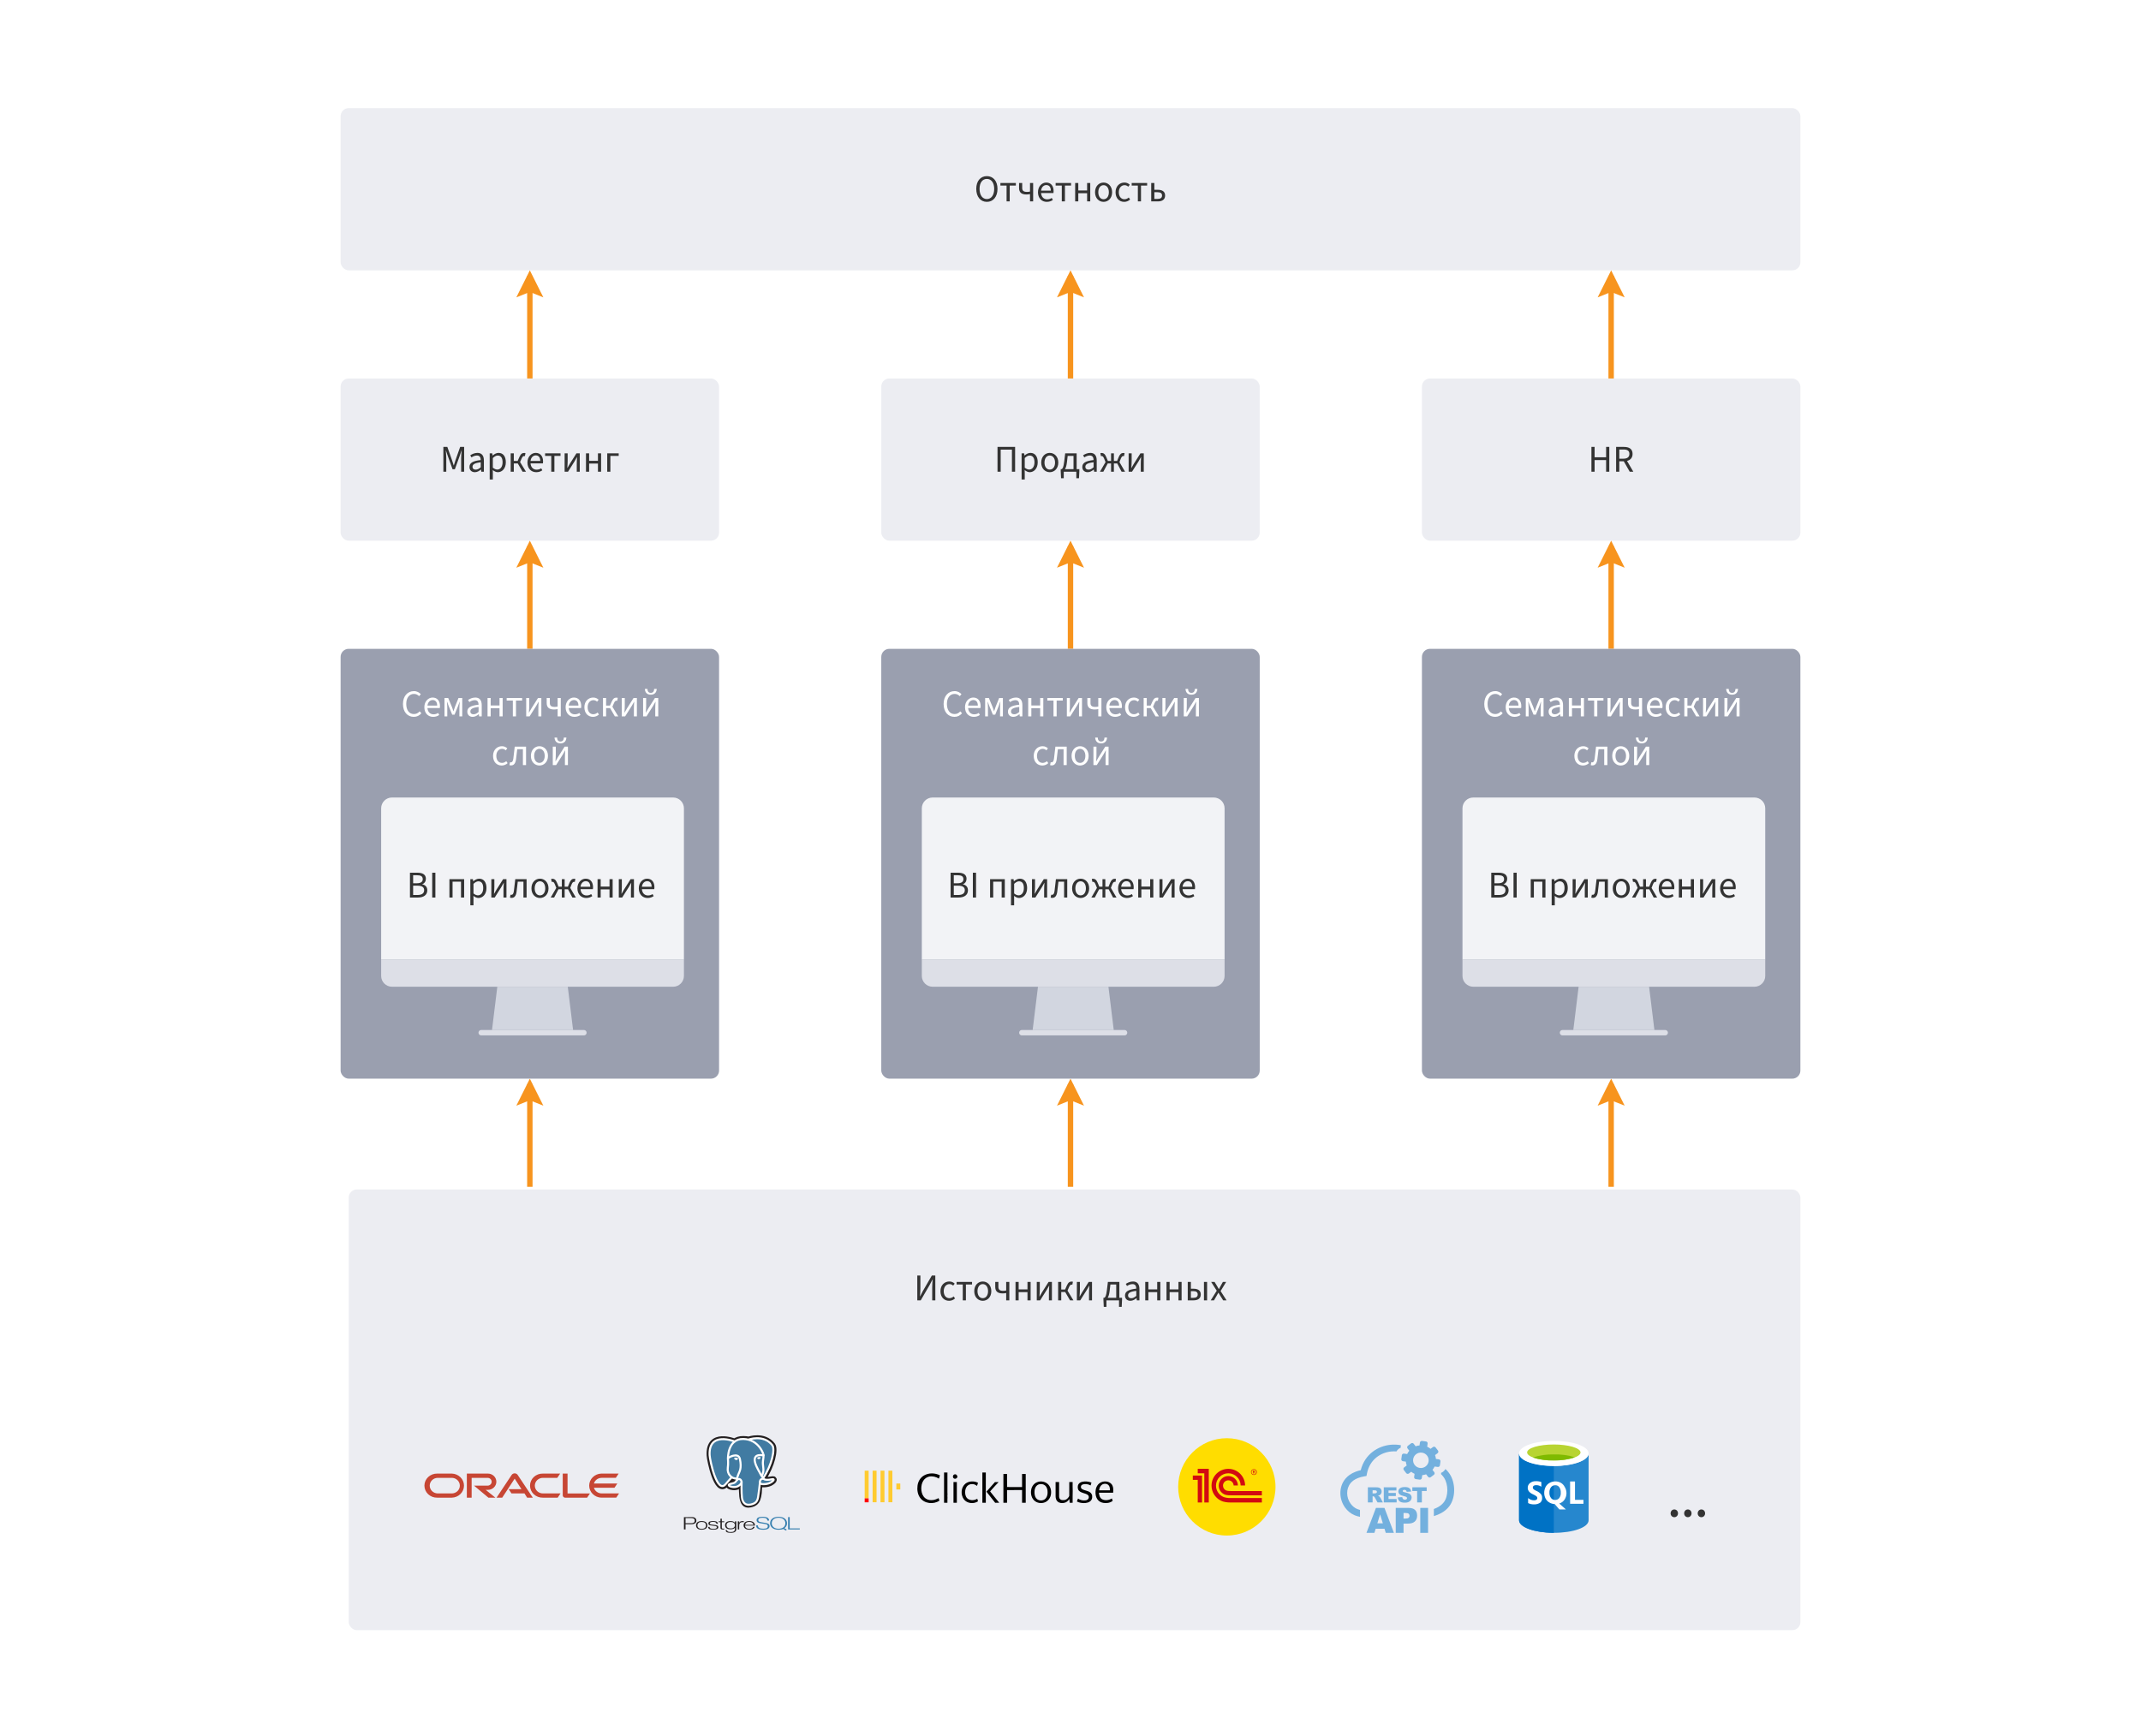 <svg width="792" height="642" viewBox="0 0 792 642" fill="none" xmlns="http://www.w3.org/2000/svg">
<rect width="792" height="642" fill="white"/>
<rect x="126" y="40" width="540" height="60" rx="3" fill="#ECEDF2"/>
<path d="M365.06 74.668C362.75 74.668 361.14 72.82 361.14 69.866C361.14 66.926 362.75 65.148 365.06 65.148C367.37 65.148 368.994 66.94 368.994 69.866C368.994 72.82 367.37 74.668 365.06 74.668ZM365.06 73.632C366.698 73.632 367.776 72.162 367.776 69.866C367.776 67.584 366.698 66.184 365.06 66.184C363.422 66.184 362.358 67.584 362.358 69.866C362.358 72.162 363.422 73.632 365.06 73.632ZM372.355 74.5V68.634H370.073V67.696H375.785V68.634H373.517V74.5H372.355ZM381.02 74.5V71.798C380.544 71.882 380.292 71.938 379.69 71.938C377.968 71.938 376.974 71.252 376.974 69.558V67.696H378.136V69.558C378.136 70.566 378.682 70.986 379.914 70.986C380.32 70.986 380.628 70.944 381.02 70.86V67.696H382.182V74.5H381.02ZM387.218 74.668C385.398 74.668 383.97 73.352 383.97 71.098C383.97 68.886 385.468 67.528 387.022 67.528C388.758 67.528 389.752 68.76 389.752 70.72C389.752 70.972 389.738 71.182 389.696 71.406H385.118C385.216 72.806 386.07 73.73 387.358 73.73C388.016 73.73 388.59 73.548 389.066 73.226L389.472 73.968C388.884 74.388 388.156 74.668 387.218 74.668ZM385.118 70.51H388.716C388.716 69.166 388.086 68.452 387.05 68.452C386.098 68.452 385.258 69.208 385.118 70.51ZM392.781 74.5V68.634H390.499V67.696H396.211V68.634H393.943V74.5H392.781ZM397.722 74.5V67.696H398.884V70.454H402.146V67.696H403.308V74.5H402.146V71.476H398.884V74.5H397.722ZM408.23 74.668C406.564 74.668 405.08 73.366 405.08 71.112C405.08 68.83 406.564 67.528 408.23 67.528C409.896 67.528 411.394 68.83 411.394 71.112C411.394 73.366 409.896 74.668 408.23 74.668ZM408.23 73.702C409.406 73.702 410.19 72.666 410.19 71.112C410.19 69.544 409.406 68.494 408.23 68.494C407.068 68.494 406.284 69.544 406.284 71.112C406.284 72.666 407.068 73.702 408.23 73.702ZM415.859 74.668C414.053 74.668 412.667 73.366 412.667 71.112C412.667 68.83 414.193 67.528 415.943 67.528C416.839 67.528 417.455 67.878 417.931 68.326L417.357 69.054C416.979 68.704 416.545 68.494 415.999 68.494C414.767 68.494 413.871 69.544 413.871 71.112C413.871 72.666 414.711 73.702 415.957 73.702C416.587 73.702 417.147 73.422 417.553 73.058L418.057 73.8C417.441 74.36 416.671 74.668 415.859 74.668ZM420.917 74.5V68.634H418.635V67.696H424.347V68.634H422.079V74.5H420.917ZM425.859 74.5V67.696H427.021V70.202H428.295C429.905 70.202 430.997 70.832 430.997 72.33C430.997 73.842 429.905 74.5 428.295 74.5H425.859ZM427.021 73.576H428.169C429.317 73.576 429.863 73.184 429.863 72.33C429.863 71.476 429.317 71.098 428.169 71.098H427.021V73.576Z" fill="#333333"/>
<rect x="129" y="440" width="537" height="163" rx="3" fill="#ECEDF2"/>
<rect x="126" y="140" width="140" height="60" rx="3" fill="#ECEDF2"/>
<path d="M164.01 174.5V165.316H165.48L167.216 170.23C167.44 170.874 167.636 171.462 167.832 172.148H167.888C168.098 171.462 168.266 170.874 168.49 170.23L170.226 165.316H171.696V174.5H170.59V169.432C170.59 168.62 170.688 167.486 170.758 166.688H170.702L169.988 168.83L168.266 173.576H167.412L165.704 168.83L164.976 166.688H164.92C164.99 167.486 165.088 168.62 165.088 169.432V174.5H164.01ZM175.652 174.668C174.518 174.668 173.664 173.968 173.664 172.736C173.664 171.224 174.924 170.496 177.836 170.174C177.822 169.32 177.542 168.494 176.436 168.494C175.652 168.494 174.938 168.844 174.406 169.194L173.958 168.41C174.588 167.99 175.54 167.528 176.632 167.528C178.284 167.528 178.998 168.634 178.998 170.314V174.5H178.046L177.934 173.688H177.892C177.248 174.234 176.506 174.668 175.652 174.668ZM175.974 173.716C176.632 173.716 177.178 173.422 177.836 172.848V171C175.54 171.266 174.798 171.784 174.798 172.666C174.798 173.422 175.316 173.716 175.974 173.716ZM181.152 177.37V167.696H182.104L182.202 168.48H182.244C182.86 167.962 183.63 167.528 184.414 167.528C186.164 167.528 187.116 168.886 187.116 171C187.116 173.31 185.716 174.668 184.162 174.668C183.546 174.668 182.902 174.374 182.286 173.884L182.314 175.074V177.37H181.152ZM183.966 173.688C185.086 173.688 185.912 172.68 185.912 171C185.912 169.502 185.394 168.508 184.12 168.508C183.546 168.508 182.972 168.816 182.314 169.432V172.988C182.93 173.506 183.518 173.688 183.966 173.688ZM188.918 174.5V167.696H190.066V170.496H191.494L192.166 168.984C192.712 167.78 193.23 167.556 193.972 167.556C194.126 167.556 194.266 167.584 194.378 167.64L194.168 168.732C194.084 168.704 194.042 168.69 193.944 168.69C193.594 168.69 193.314 168.802 192.964 169.586L192.39 170.916L194.574 174.5H193.314L191.536 171.434H190.066V174.5H188.918ZM198.361 174.668C196.541 174.668 195.113 173.352 195.113 171.098C195.113 168.886 196.611 167.528 198.165 167.528C199.901 167.528 200.895 168.76 200.895 170.72C200.895 170.972 200.881 171.182 200.839 171.406H196.261C196.359 172.806 197.213 173.73 198.501 173.73C199.159 173.73 199.733 173.548 200.209 173.226L200.615 173.968C200.027 174.388 199.299 174.668 198.361 174.668ZM196.261 170.51H199.859C199.859 169.166 199.229 168.452 198.193 168.452C197.241 168.452 196.401 169.208 196.261 170.51ZM203.923 174.5V168.634H201.641V167.696H207.353V168.634H205.085V174.5H203.923ZM208.865 174.5V167.696H209.985V170.538C209.985 171.266 209.929 172.12 209.859 173.086H209.915C210.181 172.596 210.531 171.966 210.797 171.546L213.233 167.696H214.465V174.5H213.359V171.658C213.359 170.93 213.401 170.09 213.471 169.11H213.415C213.149 169.628 212.799 170.244 212.533 170.664L210.111 174.5H208.865ZM216.767 174.5V167.696H217.929V170.454H221.191V167.696H222.353V174.5H221.191V171.476H217.929V174.5H216.767ZM224.628 174.5V167.696H228.87V168.634H225.79V174.5H224.628Z" fill="#333333"/>
<rect x="326" y="140" width="140" height="60" rx="3" fill="#ECEDF2"/>
<path d="M369 174.5V165.316H375.51V174.5H374.334V166.31H370.176V174.5H369ZM377.912 177.37V167.696H378.864L378.962 168.48H379.004C379.62 167.962 380.39 167.528 381.174 167.528C382.924 167.528 383.876 168.886 383.876 171C383.876 173.31 382.476 174.668 380.922 174.668C380.306 174.668 379.662 174.374 379.046 173.884L379.074 175.074V177.37H377.912ZM380.726 173.688C381.846 173.688 382.672 172.68 382.672 171C382.672 169.502 382.154 168.508 380.88 168.508C380.306 168.508 379.732 168.816 379.074 169.432V172.988C379.69 173.506 380.278 173.688 380.726 173.688ZM388.323 174.668C386.657 174.668 385.173 173.366 385.173 171.112C385.173 168.83 386.657 167.528 388.323 167.528C389.989 167.528 391.487 168.83 391.487 171.112C391.487 173.366 389.989 174.668 388.323 174.668ZM388.323 173.702C389.499 173.702 390.283 172.666 390.283 171.112C390.283 169.544 389.499 168.494 388.323 168.494C387.161 168.494 386.377 169.544 386.377 171.112C386.377 172.666 387.161 173.702 388.323 173.702ZM394.693 170.93C394.539 172.26 394.273 173.058 393.965 173.548H397.115V168.634H394.959L394.693 170.93ZM393.503 174.5V176.908H392.509L392.383 174.29V173.548H392.719C393.097 173.352 393.405 172.89 393.671 170.706L394.035 167.696H398.277V173.548H399.271V174.29L399.145 176.908H398.151V174.5H393.503ZM402.353 174.668C401.219 174.668 400.365 173.968 400.365 172.736C400.365 171.224 401.625 170.496 404.537 170.174C404.523 169.32 404.243 168.494 403.137 168.494C402.353 168.494 401.639 168.844 401.107 169.194L400.659 168.41C401.289 167.99 402.241 167.528 403.333 167.528C404.985 167.528 405.699 168.634 405.699 170.314V174.5H404.747L404.635 173.688H404.593C403.949 174.234 403.207 174.668 402.353 174.668ZM402.675 173.716C403.333 173.716 403.879 173.422 404.537 172.848V171C402.241 171.266 401.499 171.784 401.499 172.666C401.499 173.422 402.017 173.716 402.675 173.716ZM406.887 174.5L408.959 170.93L408.413 169.586C408.119 168.844 407.825 168.69 407.489 168.69C407.391 168.69 407.349 168.704 407.265 168.732L407.055 167.64C407.167 167.584 407.321 167.556 407.461 167.556C408.175 167.556 408.735 167.878 409.197 168.984L409.827 170.496H411.003V167.696H412.053V170.496H413.243L413.859 168.984C414.335 167.878 414.881 167.556 415.595 167.556C415.749 167.556 415.903 167.584 416.001 167.64L415.805 168.732C415.721 168.704 415.665 168.69 415.567 168.69C415.245 168.69 414.951 168.844 414.643 169.586L414.111 170.93L416.183 174.5H414.909L413.285 171.434H412.053V174.5H411.003V171.434H409.771L408.147 174.5H406.887ZM417.505 174.5V167.696H418.625V170.538C418.625 171.266 418.569 172.12 418.499 173.086H418.555C418.821 172.596 419.171 171.966 419.437 171.546L421.873 167.696H423.105V174.5H421.999V171.658C421.999 170.93 422.041 170.09 422.111 169.11H422.055C421.789 169.628 421.439 170.244 421.173 170.664L418.751 174.5H417.505Z" fill="#333333"/>
<rect x="526" y="140" width="140" height="60" rx="3" fill="#ECEDF2"/>
<path d="M588.701 174.5V165.316H589.877V169.152H594.133V165.316H595.309V174.5H594.133V170.188H589.877V174.5H588.701ZM597.834 174.5V165.316H600.704C602.58 165.316 603.924 165.988 603.924 167.906C603.924 169.334 603.112 170.174 601.866 170.496L604.204 174.5H602.874L600.662 170.622H599.01V174.5H597.834ZM599.01 169.67H600.536C601.964 169.67 602.748 169.082 602.748 167.906C602.748 166.702 601.964 166.268 600.536 166.268H599.01V169.67Z" fill="#333333"/>
<path d="M196 140L196 102" stroke="#F7941E" stroke-width="2"/>
<path d="M195.999 100C195.999 100 201 110 201 110L195.999 108.001L191 110C191 110 195.999 100 195.999 100Z" fill="#F7941E"/>
<path d="M396 140L396 102" stroke="#F7941E" stroke-width="2"/>
<path d="M395.999 100C395.999 100 401 110 401 110L395.999 108.001L391 110C391 110 395.999 100 395.999 100Z" fill="#F7941E"/>
<path d="M596 140L596 102" stroke="#F7941E" stroke-width="2"/>
<path d="M595.999 100C595.999 100 601 110 601 110L595.999 108.001L591 110C591 110 595.999 100 595.999 100Z" fill="#F7941E"/>
<path d="M196 240L196 202" stroke="#F7941E" stroke-width="2"/>
<path d="M195.999 200C195.999 200 201 210 201 210L195.999 208.001L191 210C191 210 195.999 200 195.999 200Z" fill="#F7941E"/>
<path d="M196 439L196 401" stroke="#F7941E" stroke-width="2"/>
<path d="M195.999 399C195.999 399 201 409 201 409L195.999 407.001L191 409C191 409 195.999 399 195.999 399Z" fill="#F7941E"/>
<path d="M396 240L396 202" stroke="#F7941E" stroke-width="2"/>
<path d="M395.999 200C395.999 200 401 210 401 210L395.999 208.001L391 210C391 210 395.999 200 395.999 200Z" fill="#F7941E"/>
<path d="M396 439L396 401" stroke="#F7941E" stroke-width="2"/>
<path d="M395.999 399C395.999 399 401 409 401 409L395.999 407.001L391 409C391 409 395.999 399 395.999 399Z" fill="#F7941E"/>
<path d="M596 240L596 202" stroke="#F7941E" stroke-width="2"/>
<path d="M595.999 200C595.999 200 601 210 601 210L595.999 208.001L591 210C591 210 595.999 200 595.999 200Z" fill="#F7941E"/>
<path d="M596 439L596 401" stroke="#F7941E" stroke-width="2"/>
<path d="M595.999 399C595.999 399 601 409 601 409L595.999 407.001L591 409C591 409 595.999 399 595.999 399Z" fill="#F7941E"/>
<rect x="126" y="240" width="140" height="159" rx="3" fill="#9A9FAF"/>
<rect x="326" y="240" width="140" height="159" rx="3" fill="#9A9FAF"/>
<rect x="526" y="240" width="140" height="159" rx="3" fill="#9A9FAF"/>
<path d="M153.066 265.168C150.77 265.168 149.062 263.404 149.062 260.408C149.062 257.454 150.798 255.648 153.136 255.648C154.256 255.648 155.124 256.18 155.67 256.782L155.026 257.51C154.536 257.006 153.934 256.684 153.15 256.684C151.428 256.684 150.28 258.098 150.28 260.38C150.28 262.69 151.372 264.132 153.108 264.132C153.99 264.132 154.648 263.782 155.236 263.138L155.88 263.838C155.138 264.692 154.242 265.168 153.066 265.168ZM160.224 265.168C158.404 265.168 156.976 263.852 156.976 261.598C156.976 259.386 158.474 258.028 160.028 258.028C161.764 258.028 162.758 259.26 162.758 261.22C162.758 261.472 162.744 261.682 162.702 261.906H158.124C158.222 263.306 159.076 264.23 160.364 264.23C161.022 264.23 161.596 264.048 162.072 263.726L162.478 264.468C161.89 264.888 161.162 265.168 160.224 265.168ZM158.124 261.01H161.722C161.722 259.666 161.092 258.952 160.056 258.952C159.104 258.952 158.264 259.708 158.124 261.01ZM164.425 265V258.196H165.797L167.127 261.374C167.323 261.878 167.533 262.438 167.701 263.054H167.757C167.953 262.438 168.149 261.878 168.331 261.374L169.605 258.196H170.991V265H169.941V261.92C169.941 261.318 170.011 260.282 170.067 259.568H170.011C169.815 260.128 169.605 260.716 169.409 261.248L168.149 264.356H167.281L166.007 261.248C165.811 260.716 165.587 260.128 165.391 259.568H165.335C165.405 260.282 165.461 261.318 165.461 261.92V265H164.425ZM174.853 265.168C173.719 265.168 172.865 264.468 172.865 263.236C172.865 261.724 174.125 260.996 177.037 260.674C177.023 259.82 176.743 258.994 175.637 258.994C174.853 258.994 174.139 259.344 173.607 259.694L173.159 258.91C173.789 258.49 174.741 258.028 175.833 258.028C177.485 258.028 178.199 259.134 178.199 260.814V265H177.247L177.135 264.188H177.093C176.449 264.734 175.707 265.168 174.853 265.168ZM175.175 264.216C175.833 264.216 176.379 263.922 177.037 263.348V261.5C174.741 261.766 173.999 262.284 173.999 263.166C173.999 263.922 174.517 264.216 175.175 264.216ZM180.353 265V258.196H181.515V260.954H184.777V258.196H185.939V265H184.777V261.976H181.515V265H180.353ZM189.712 265V259.134H187.43V258.196H193.142V259.134H190.874V265H189.712ZM194.654 265V258.196H195.774V261.038C195.774 261.766 195.718 262.62 195.648 263.586H195.704C195.97 263.096 196.32 262.466 196.586 262.046L199.022 258.196H200.254V265H199.148V262.158C199.148 261.43 199.19 260.59 199.26 259.61H199.204C198.938 260.128 198.588 260.744 198.322 261.164L195.9 265H194.654ZM206.28 265V262.298C205.804 262.382 205.552 262.438 204.95 262.438C203.228 262.438 202.234 261.752 202.234 260.058V258.196H203.396V260.058C203.396 261.066 203.942 261.486 205.174 261.486C205.58 261.486 205.888 261.444 206.28 261.36V258.196H207.442V265H206.28ZM212.478 265.168C210.658 265.168 209.23 263.852 209.23 261.598C209.23 259.386 210.728 258.028 212.282 258.028C214.018 258.028 215.012 259.26 215.012 261.22C215.012 261.472 214.998 261.682 214.956 261.906H210.378C210.476 263.306 211.33 264.23 212.618 264.23C213.276 264.23 213.85 264.048 214.326 263.726L214.732 264.468C214.144 264.888 213.416 265.168 212.478 265.168ZM210.378 261.01H213.976C213.976 259.666 213.346 258.952 212.31 258.952C211.358 258.952 210.518 259.708 210.378 261.01ZM219.367 265.168C217.561 265.168 216.175 263.866 216.175 261.612C216.175 259.33 217.701 258.028 219.451 258.028C220.347 258.028 220.963 258.378 221.439 258.826L220.865 259.554C220.487 259.204 220.053 258.994 219.507 258.994C218.275 258.994 217.379 260.044 217.379 261.612C217.379 263.166 218.219 264.202 219.465 264.202C220.095 264.202 220.655 263.922 221.061 263.558L221.565 264.3C220.949 264.86 220.179 265.168 219.367 265.168ZM223.064 265V258.196H224.212V260.996H225.64L226.312 259.484C226.858 258.28 227.376 258.056 228.118 258.056C228.272 258.056 228.412 258.084 228.524 258.14L228.314 259.232C228.23 259.204 228.188 259.19 228.09 259.19C227.74 259.19 227.46 259.302 227.11 260.086L226.536 261.416L228.72 265H227.46L225.682 261.934H224.212V265H223.064ZM229.996 265V258.196H231.116V261.038C231.116 261.766 231.06 262.62 230.99 263.586H231.046C231.312 263.096 231.662 262.466 231.928 262.046L234.364 258.196H235.596V265H234.49V262.158C234.49 261.43 234.532 260.59 234.602 259.61H234.546C234.28 260.128 233.93 260.744 233.664 261.164L231.242 265H229.996ZM237.898 265V258.196H239.018V261.038C239.018 261.766 238.962 262.62 238.892 263.586H238.948C239.214 263.096 239.564 262.466 239.83 262.046L242.266 258.196H243.498V265H242.392V262.158C242.392 261.43 242.434 260.59 242.504 259.61H242.448C242.182 260.128 241.832 260.744 241.566 261.164L239.144 265H237.898ZM240.74 256.978C239.172 256.978 238.598 255.928 238.542 254.836H239.494C239.522 255.634 239.816 256.292 240.74 256.292C241.664 256.292 241.958 255.634 241.986 254.836H242.938C242.882 255.928 242.308 256.978 240.74 256.978ZM185.584 283.168C183.778 283.168 182.392 281.866 182.392 279.612C182.392 277.33 183.918 276.028 185.668 276.028C186.564 276.028 187.18 276.378 187.656 276.826L187.082 277.554C186.704 277.204 186.27 276.994 185.724 276.994C184.492 276.994 183.596 278.044 183.596 279.612C183.596 281.166 184.436 282.202 185.682 282.202C186.312 282.202 186.872 281.922 187.278 281.558L187.782 282.3C187.166 282.86 186.396 283.168 185.584 283.168ZM189.081 283.126C188.815 283.126 188.647 283.098 188.451 283.014L188.675 281.95C188.759 281.978 188.857 282.006 188.983 282.006C189.459 282.006 189.767 281.572 189.893 280.606C190.075 279.136 190.243 277.666 190.411 276.196H194.597V283H193.435V277.134H191.335C191.181 278.394 191.041 279.654 190.887 280.9C190.691 282.384 190.075 283.126 189.081 283.126ZM199.542 283.168C197.876 283.168 196.392 281.866 196.392 279.612C196.392 277.33 197.876 276.028 199.542 276.028C201.208 276.028 202.706 277.33 202.706 279.612C202.706 281.866 201.208 283.168 199.542 283.168ZM199.542 282.202C200.718 282.202 201.502 281.166 201.502 279.612C201.502 278.044 200.718 276.994 199.542 276.994C198.38 276.994 197.596 278.044 197.596 279.612C197.596 281.166 198.38 282.202 199.542 282.202ZM204.484 283V276.196H205.604V279.038C205.604 279.766 205.548 280.62 205.478 281.586H205.534C205.8 281.096 206.15 280.466 206.416 280.046L208.852 276.196H210.084V283H208.978V280.158C208.978 279.43 209.02 278.59 209.09 277.61H209.034C208.768 278.128 208.418 278.744 208.152 279.164L205.73 283H204.484ZM207.326 274.978C205.758 274.978 205.184 273.928 205.128 272.836H206.08C206.108 273.634 206.402 274.292 207.326 274.292C208.25 274.292 208.544 273.634 208.572 272.836H209.524C209.468 273.928 208.894 274.978 207.326 274.978Z" fill="white"/>
<path d="M353.066 265.168C350.77 265.168 349.062 263.404 349.062 260.408C349.062 257.454 350.798 255.648 353.136 255.648C354.256 255.648 355.124 256.18 355.67 256.782L355.026 257.51C354.536 257.006 353.934 256.684 353.15 256.684C351.428 256.684 350.28 258.098 350.28 260.38C350.28 262.69 351.372 264.132 353.108 264.132C353.99 264.132 354.648 263.782 355.236 263.138L355.88 263.838C355.138 264.692 354.242 265.168 353.066 265.168ZM360.224 265.168C358.404 265.168 356.976 263.852 356.976 261.598C356.976 259.386 358.474 258.028 360.028 258.028C361.764 258.028 362.758 259.26 362.758 261.22C362.758 261.472 362.744 261.682 362.702 261.906H358.124C358.222 263.306 359.076 264.23 360.364 264.23C361.022 264.23 361.596 264.048 362.072 263.726L362.478 264.468C361.89 264.888 361.162 265.168 360.224 265.168ZM358.124 261.01H361.722C361.722 259.666 361.092 258.952 360.056 258.952C359.104 258.952 358.264 259.708 358.124 261.01ZM364.425 265V258.196H365.797L367.127 261.374C367.323 261.878 367.533 262.438 367.701 263.054H367.757C367.953 262.438 368.149 261.878 368.331 261.374L369.605 258.196H370.991V265H369.941V261.92C369.941 261.318 370.011 260.282 370.067 259.568H370.011C369.815 260.128 369.605 260.716 369.409 261.248L368.149 264.356H367.281L366.007 261.248C365.811 260.716 365.587 260.128 365.391 259.568H365.335C365.405 260.282 365.461 261.318 365.461 261.92V265H364.425ZM374.853 265.168C373.719 265.168 372.865 264.468 372.865 263.236C372.865 261.724 374.125 260.996 377.037 260.674C377.023 259.82 376.743 258.994 375.637 258.994C374.853 258.994 374.139 259.344 373.607 259.694L373.159 258.91C373.789 258.49 374.741 258.028 375.833 258.028C377.485 258.028 378.199 259.134 378.199 260.814V265H377.247L377.135 264.188H377.093C376.449 264.734 375.707 265.168 374.853 265.168ZM375.175 264.216C375.833 264.216 376.379 263.922 377.037 263.348V261.5C374.741 261.766 373.999 262.284 373.999 263.166C373.999 263.922 374.517 264.216 375.175 264.216ZM380.353 265V258.196H381.515V260.954H384.777V258.196H385.939V265H384.777V261.976H381.515V265H380.353ZM389.712 265V259.134H387.43V258.196H393.142V259.134H390.874V265H389.712ZM394.654 265V258.196H395.774V261.038C395.774 261.766 395.718 262.62 395.648 263.586H395.704C395.97 263.096 396.32 262.466 396.586 262.046L399.022 258.196H400.254V265H399.148V262.158C399.148 261.43 399.19 260.59 399.26 259.61H399.204C398.938 260.128 398.588 260.744 398.322 261.164L395.9 265H394.654ZM406.28 265V262.298C405.804 262.382 405.552 262.438 404.95 262.438C403.228 262.438 402.234 261.752 402.234 260.058V258.196H403.396V260.058C403.396 261.066 403.942 261.486 405.174 261.486C405.58 261.486 405.888 261.444 406.28 261.36V258.196H407.442V265H406.28ZM412.478 265.168C410.658 265.168 409.23 263.852 409.23 261.598C409.23 259.386 410.728 258.028 412.282 258.028C414.018 258.028 415.012 259.26 415.012 261.22C415.012 261.472 414.998 261.682 414.956 261.906H410.378C410.476 263.306 411.33 264.23 412.618 264.23C413.276 264.23 413.85 264.048 414.326 263.726L414.732 264.468C414.144 264.888 413.416 265.168 412.478 265.168ZM410.378 261.01H413.976C413.976 259.666 413.346 258.952 412.31 258.952C411.358 258.952 410.518 259.708 410.378 261.01ZM419.367 265.168C417.561 265.168 416.175 263.866 416.175 261.612C416.175 259.33 417.701 258.028 419.451 258.028C420.347 258.028 420.963 258.378 421.439 258.826L420.865 259.554C420.487 259.204 420.053 258.994 419.507 258.994C418.275 258.994 417.379 260.044 417.379 261.612C417.379 263.166 418.219 264.202 419.465 264.202C420.095 264.202 420.655 263.922 421.061 263.558L421.565 264.3C420.949 264.86 420.179 265.168 419.367 265.168ZM423.064 265V258.196H424.212V260.996H425.64L426.312 259.484C426.858 258.28 427.376 258.056 428.118 258.056C428.272 258.056 428.412 258.084 428.524 258.14L428.314 259.232C428.23 259.204 428.188 259.19 428.09 259.19C427.74 259.19 427.46 259.302 427.11 260.086L426.536 261.416L428.72 265H427.46L425.682 261.934H424.212V265H423.064ZM429.996 265V258.196H431.116V261.038C431.116 261.766 431.06 262.62 430.99 263.586H431.046C431.312 263.096 431.662 262.466 431.928 262.046L434.364 258.196H435.596V265H434.49V262.158C434.49 261.43 434.532 260.59 434.602 259.61H434.546C434.28 260.128 433.93 260.744 433.664 261.164L431.242 265H429.996ZM437.898 265V258.196H439.018V261.038C439.018 261.766 438.962 262.62 438.892 263.586H438.948C439.214 263.096 439.564 262.466 439.83 262.046L442.266 258.196H443.498V265H442.392V262.158C442.392 261.43 442.434 260.59 442.504 259.61H442.448C442.182 260.128 441.832 260.744 441.566 261.164L439.144 265H437.898ZM440.74 256.978C439.172 256.978 438.598 255.928 438.542 254.836H439.494C439.522 255.634 439.816 256.292 440.74 256.292C441.664 256.292 441.958 255.634 441.986 254.836H442.938C442.882 255.928 442.308 256.978 440.74 256.978ZM385.584 283.168C383.778 283.168 382.392 281.866 382.392 279.612C382.392 277.33 383.918 276.028 385.668 276.028C386.564 276.028 387.18 276.378 387.656 276.826L387.082 277.554C386.704 277.204 386.27 276.994 385.724 276.994C384.492 276.994 383.596 278.044 383.596 279.612C383.596 281.166 384.436 282.202 385.682 282.202C386.312 282.202 386.872 281.922 387.278 281.558L387.782 282.3C387.166 282.86 386.396 283.168 385.584 283.168ZM389.081 283.126C388.815 283.126 388.647 283.098 388.451 283.014L388.675 281.95C388.759 281.978 388.857 282.006 388.983 282.006C389.459 282.006 389.767 281.572 389.893 280.606C390.075 279.136 390.243 277.666 390.411 276.196H394.597V283H393.435V277.134H391.335C391.181 278.394 391.041 279.654 390.887 280.9C390.691 282.384 390.075 283.126 389.081 283.126ZM399.542 283.168C397.876 283.168 396.392 281.866 396.392 279.612C396.392 277.33 397.876 276.028 399.542 276.028C401.208 276.028 402.706 277.33 402.706 279.612C402.706 281.866 401.208 283.168 399.542 283.168ZM399.542 282.202C400.718 282.202 401.502 281.166 401.502 279.612C401.502 278.044 400.718 276.994 399.542 276.994C398.38 276.994 397.596 278.044 397.596 279.612C397.596 281.166 398.38 282.202 399.542 282.202ZM404.484 283V276.196H405.604V279.038C405.604 279.766 405.548 280.62 405.478 281.586H405.534C405.8 281.096 406.15 280.466 406.416 280.046L408.852 276.196H410.084V283H408.978V280.158C408.978 279.43 409.02 278.59 409.09 277.61H409.034C408.768 278.128 408.418 278.744 408.152 279.164L405.73 283H404.484ZM407.326 274.978C405.758 274.978 405.184 273.928 405.128 272.836H406.08C406.108 273.634 406.402 274.292 407.326 274.292C408.25 274.292 408.544 273.634 408.572 272.836H409.524C409.468 273.928 408.894 274.978 407.326 274.978Z" fill="white"/>
<path d="M553.066 265.168C550.77 265.168 549.062 263.404 549.062 260.408C549.062 257.454 550.798 255.648 553.136 255.648C554.256 255.648 555.124 256.18 555.67 256.782L555.026 257.51C554.536 257.006 553.934 256.684 553.15 256.684C551.428 256.684 550.28 258.098 550.28 260.38C550.28 262.69 551.372 264.132 553.108 264.132C553.99 264.132 554.648 263.782 555.236 263.138L555.88 263.838C555.138 264.692 554.242 265.168 553.066 265.168ZM560.224 265.168C558.404 265.168 556.976 263.852 556.976 261.598C556.976 259.386 558.474 258.028 560.028 258.028C561.764 258.028 562.758 259.26 562.758 261.22C562.758 261.472 562.744 261.682 562.702 261.906H558.124C558.222 263.306 559.076 264.23 560.364 264.23C561.022 264.23 561.596 264.048 562.072 263.726L562.478 264.468C561.89 264.888 561.162 265.168 560.224 265.168ZM558.124 261.01H561.722C561.722 259.666 561.092 258.952 560.056 258.952C559.104 258.952 558.264 259.708 558.124 261.01ZM564.425 265V258.196H565.797L567.127 261.374C567.323 261.878 567.533 262.438 567.701 263.054H567.757C567.953 262.438 568.149 261.878 568.331 261.374L569.605 258.196H570.991V265H569.941V261.92C569.941 261.318 570.011 260.282 570.067 259.568H570.011C569.815 260.128 569.605 260.716 569.409 261.248L568.149 264.356H567.281L566.007 261.248C565.811 260.716 565.587 260.128 565.391 259.568H565.335C565.405 260.282 565.461 261.318 565.461 261.92V265H564.425ZM574.853 265.168C573.719 265.168 572.865 264.468 572.865 263.236C572.865 261.724 574.125 260.996 577.037 260.674C577.023 259.82 576.743 258.994 575.637 258.994C574.853 258.994 574.139 259.344 573.607 259.694L573.159 258.91C573.789 258.49 574.741 258.028 575.833 258.028C577.485 258.028 578.199 259.134 578.199 260.814V265H577.247L577.135 264.188H577.093C576.449 264.734 575.707 265.168 574.853 265.168ZM575.175 264.216C575.833 264.216 576.379 263.922 577.037 263.348V261.5C574.741 261.766 573.999 262.284 573.999 263.166C573.999 263.922 574.517 264.216 575.175 264.216ZM580.353 265V258.196H581.515V260.954H584.777V258.196H585.939V265H584.777V261.976H581.515V265H580.353ZM589.712 265V259.134H587.43V258.196H593.142V259.134H590.874V265H589.712ZM594.654 265V258.196H595.774V261.038C595.774 261.766 595.718 262.62 595.648 263.586H595.704C595.97 263.096 596.32 262.466 596.586 262.046L599.022 258.196H600.254V265H599.148V262.158C599.148 261.43 599.19 260.59 599.26 259.61H599.204C598.938 260.128 598.588 260.744 598.322 261.164L595.9 265H594.654ZM606.28 265V262.298C605.804 262.382 605.552 262.438 604.95 262.438C603.228 262.438 602.234 261.752 602.234 260.058V258.196H603.396V260.058C603.396 261.066 603.942 261.486 605.174 261.486C605.58 261.486 605.888 261.444 606.28 261.36V258.196H607.442V265H606.28ZM612.478 265.168C610.658 265.168 609.23 263.852 609.23 261.598C609.23 259.386 610.728 258.028 612.282 258.028C614.018 258.028 615.012 259.26 615.012 261.22C615.012 261.472 614.998 261.682 614.956 261.906H610.378C610.476 263.306 611.33 264.23 612.618 264.23C613.276 264.23 613.85 264.048 614.326 263.726L614.732 264.468C614.144 264.888 613.416 265.168 612.478 265.168ZM610.378 261.01H613.976C613.976 259.666 613.346 258.952 612.31 258.952C611.358 258.952 610.518 259.708 610.378 261.01ZM619.367 265.168C617.561 265.168 616.175 263.866 616.175 261.612C616.175 259.33 617.701 258.028 619.451 258.028C620.347 258.028 620.963 258.378 621.439 258.826L620.865 259.554C620.487 259.204 620.053 258.994 619.507 258.994C618.275 258.994 617.379 260.044 617.379 261.612C617.379 263.166 618.219 264.202 619.465 264.202C620.095 264.202 620.655 263.922 621.061 263.558L621.565 264.3C620.949 264.86 620.179 265.168 619.367 265.168ZM623.064 265V258.196H624.212V260.996H625.64L626.312 259.484C626.858 258.28 627.376 258.056 628.118 258.056C628.272 258.056 628.412 258.084 628.524 258.14L628.314 259.232C628.23 259.204 628.188 259.19 628.09 259.19C627.74 259.19 627.46 259.302 627.11 260.086L626.536 261.416L628.72 265H627.46L625.682 261.934H624.212V265H623.064ZM629.996 265V258.196H631.116V261.038C631.116 261.766 631.06 262.62 630.99 263.586H631.046C631.312 263.096 631.662 262.466 631.928 262.046L634.364 258.196H635.596V265H634.49V262.158C634.49 261.43 634.532 260.59 634.602 259.61H634.546C634.28 260.128 633.93 260.744 633.664 261.164L631.242 265H629.996ZM637.898 265V258.196H639.018V261.038C639.018 261.766 638.962 262.62 638.892 263.586H638.948C639.214 263.096 639.564 262.466 639.83 262.046L642.266 258.196H643.498V265H642.392V262.158C642.392 261.43 642.434 260.59 642.504 259.61H642.448C642.182 260.128 641.832 260.744 641.566 261.164L639.144 265H637.898ZM640.74 256.978C639.172 256.978 638.598 255.928 638.542 254.836H639.494C639.522 255.634 639.816 256.292 640.74 256.292C641.664 256.292 641.958 255.634 641.986 254.836H642.938C642.882 255.928 642.308 256.978 640.74 256.978ZM585.584 283.168C583.778 283.168 582.392 281.866 582.392 279.612C582.392 277.33 583.918 276.028 585.668 276.028C586.564 276.028 587.18 276.378 587.656 276.826L587.082 277.554C586.704 277.204 586.27 276.994 585.724 276.994C584.492 276.994 583.596 278.044 583.596 279.612C583.596 281.166 584.436 282.202 585.682 282.202C586.312 282.202 586.872 281.922 587.278 281.558L587.782 282.3C587.166 282.86 586.396 283.168 585.584 283.168ZM589.081 283.126C588.815 283.126 588.647 283.098 588.451 283.014L588.675 281.95C588.759 281.978 588.857 282.006 588.983 282.006C589.459 282.006 589.767 281.572 589.893 280.606C590.075 279.136 590.243 277.666 590.411 276.196H594.597V283H593.435V277.134H591.335C591.181 278.394 591.041 279.654 590.887 280.9C590.691 282.384 590.075 283.126 589.081 283.126ZM599.542 283.168C597.876 283.168 596.392 281.866 596.392 279.612C596.392 277.33 597.876 276.028 599.542 276.028C601.208 276.028 602.706 277.33 602.706 279.612C602.706 281.866 601.208 283.168 599.542 283.168ZM599.542 282.202C600.718 282.202 601.502 281.166 601.502 279.612C601.502 278.044 600.718 276.994 599.542 276.994C598.38 276.994 597.596 278.044 597.596 279.612C597.596 281.166 598.38 282.202 599.542 282.202ZM604.484 283V276.196H605.604V279.038C605.604 279.766 605.548 280.62 605.478 281.586H605.534C605.8 281.096 606.15 280.466 606.416 280.046L608.852 276.196H610.084V283H608.978V280.158C608.978 279.43 609.02 278.59 609.09 277.61H609.034C608.768 278.128 608.418 278.744 608.152 279.164L605.73 283H604.484ZM607.326 274.978C605.758 274.978 605.184 273.928 605.128 272.836H606.08C606.108 273.634 606.402 274.292 607.326 274.292C608.25 274.292 608.544 273.634 608.572 272.836H609.524C609.468 273.928 608.894 274.978 607.326 274.978Z" fill="white"/>
<path d="M141 299C141 296.791 142.791 295 145 295H249C251.209 295 253 296.791 253 299V355H141V299Z" fill="#F2F3F6"/>
<path d="M141 361C141 363.209 142.791 365 145 365H249C251.209 365 253 363.209 253 361V355H141V361Z" fill="#DDDFE7"/>
<path fill-rule="evenodd" clip-rule="evenodd" d="M212 381H182L183.965 365H210.035L212 381Z" fill="#D2D6E0"/>
<path fill-rule="evenodd" clip-rule="evenodd" d="M216.001 383H177.999C177.446 383 177 382.552 177 382C177 381.448 177.446 381 177.999 381H216.001C216.553 381 217 381.448 217 382C217 382.552 216.553 383 216.001 383Z" fill="#DDDFE7"/>
<path d="M341 299C341 296.791 342.791 295 345 295H449C451.209 295 453 296.791 453 299V355H341V299Z" fill="#F2F3F6"/>
<path d="M341 361C341 363.209 342.791 365 345 365H449C451.209 365 453 363.209 453 361V355H341V361Z" fill="#DDDFE7"/>
<path fill-rule="evenodd" clip-rule="evenodd" d="M412 381H382L383.965 365H410.035L412 381Z" fill="#D2D6E0"/>
<path fill-rule="evenodd" clip-rule="evenodd" d="M416.001 383H377.999C377.446 383 377 382.552 377 382C377 381.448 377.446 381 377.999 381H416.001C416.553 381 417 381.448 417 382C417 382.552 416.553 383 416.001 383Z" fill="#DDDFE7"/>
<path d="M541 299C541 296.791 542.791 295 545 295H649C651.209 295 653 296.791 653 299V355H541V299Z" fill="#F2F3F6"/>
<path d="M541 361C541 363.209 542.791 365 545 365H649C651.209 365 653 363.209 653 361V355H541V361Z" fill="#DDDFE7"/>
<path fill-rule="evenodd" clip-rule="evenodd" d="M612 381H582L583.965 365H610.035L612 381Z" fill="#D2D6E0"/>
<path fill-rule="evenodd" clip-rule="evenodd" d="M616.001 383H577.999C577.446 383 577 382.552 577 382C577 381.448 577.446 381 577.999 381H616.001C616.553 381 617 381.448 617 382C617 382.552 616.553 383 616.001 383Z" fill="#DDDFE7"/>
<path d="M151.652 332V322.816H154.382C156.244 322.816 157.546 323.446 157.546 325.056C157.546 325.966 157.056 326.778 156.202 327.058V327.114C157.294 327.324 158.064 328.052 158.064 329.312C158.064 331.118 156.636 332 154.592 332H151.652ZM152.828 326.722H154.186C155.74 326.722 156.384 326.148 156.384 325.21C156.384 324.146 155.656 323.754 154.228 323.754H152.828V326.722ZM152.828 331.062H154.424C155.992 331.062 156.902 330.502 156.902 329.27C156.902 328.136 156.02 327.618 154.424 327.618H152.828V331.062ZM159.882 332V322.816H161.058V332H159.882ZM166.251 332V325.196H171.697V332H170.535V326.134H167.413V332H166.251ZM173.989 334.87V325.196H174.941L175.039 325.98H175.081C175.697 325.462 176.467 325.028 177.251 325.028C179.001 325.028 179.953 326.386 179.953 328.5C179.953 330.81 178.553 332.168 176.999 332.168C176.383 332.168 175.739 331.874 175.123 331.384L175.151 332.574V334.87H173.989ZM176.803 331.188C177.923 331.188 178.749 330.18 178.749 328.5C178.749 327.002 178.231 326.008 176.957 326.008C176.383 326.008 175.809 326.316 175.151 326.932V330.488C175.767 331.006 176.355 331.188 176.803 331.188ZM181.754 332V325.196H182.874V328.038C182.874 328.766 182.818 329.62 182.748 330.586H182.804C183.07 330.096 183.42 329.466 183.686 329.046L186.122 325.196H187.354V332H186.248V329.158C186.248 328.43 186.29 327.59 186.36 326.61H186.304C186.038 327.128 185.688 327.744 185.422 328.164L183 332H181.754ZM189.279 332.126C189.013 332.126 188.845 332.098 188.649 332.014L188.873 330.95C188.957 330.978 189.055 331.006 189.181 331.006C189.657 331.006 189.965 330.572 190.091 329.606C190.273 328.136 190.441 326.666 190.609 325.196H194.795V332H193.633V326.134H191.533C191.379 327.394 191.239 328.654 191.085 329.9C190.889 331.384 190.273 332.126 189.279 332.126ZM199.74 332.168C198.074 332.168 196.59 330.866 196.59 328.612C196.59 326.33 198.074 325.028 199.74 325.028C201.406 325.028 202.904 326.33 202.904 328.612C202.904 330.866 201.406 332.168 199.74 332.168ZM199.74 331.202C200.916 331.202 201.7 330.166 201.7 328.612C201.7 327.044 200.916 325.994 199.74 325.994C198.578 325.994 197.794 327.044 197.794 328.612C197.794 330.166 198.578 331.202 199.74 331.202ZM203.716 332L205.788 328.43L205.242 327.086C204.948 326.344 204.654 326.19 204.318 326.19C204.22 326.19 204.178 326.204 204.094 326.232L203.884 325.14C203.996 325.084 204.15 325.056 204.29 325.056C205.004 325.056 205.564 325.378 206.026 326.484L206.656 327.996H207.832V325.196H208.882V327.996H210.072L210.688 326.484C211.164 325.378 211.71 325.056 212.424 325.056C212.578 325.056 212.732 325.084 212.83 325.14L212.634 326.232C212.55 326.204 212.494 326.19 212.396 326.19C212.074 326.19 211.78 326.344 211.472 327.086L210.94 328.43L213.012 332H211.738L210.114 328.934H208.882V332H207.832V328.934H206.6L204.976 332H203.716ZM216.846 332.168C215.026 332.168 213.598 330.852 213.598 328.598C213.598 326.386 215.096 325.028 216.65 325.028C218.386 325.028 219.38 326.26 219.38 328.22C219.38 328.472 219.366 328.682 219.324 328.906H214.746C214.844 330.306 215.698 331.23 216.986 331.23C217.644 331.23 218.218 331.048 218.694 330.726L219.1 331.468C218.512 331.888 217.784 332.168 216.846 332.168ZM214.746 328.01H218.344C218.344 326.666 217.714 325.952 216.678 325.952C215.726 325.952 214.886 326.708 214.746 328.01ZM221.047 332V325.196H222.209V327.954H225.471V325.196H226.633V332H225.471V328.976H222.209V332H221.047ZM228.909 332V325.196H230.029V328.038C230.029 328.766 229.973 329.62 229.903 330.586H229.959C230.225 330.096 230.575 329.466 230.841 329.046L233.277 325.196H234.509V332H233.403V329.158C233.403 328.43 233.445 327.59 233.515 326.61H233.459C233.193 327.128 232.843 327.744 232.577 328.164L230.155 332H228.909ZM239.555 332.168C237.735 332.168 236.307 330.852 236.307 328.598C236.307 326.386 237.805 325.028 239.359 325.028C241.095 325.028 242.089 326.26 242.089 328.22C242.089 328.472 242.075 328.682 242.033 328.906H237.455C237.553 330.306 238.407 331.23 239.695 331.23C240.353 331.23 240.927 331.048 241.403 330.726L241.809 331.468C241.221 331.888 240.493 332.168 239.555 332.168ZM237.455 328.01H241.053C241.053 326.666 240.423 325.952 239.387 325.952C238.435 325.952 237.595 326.708 237.455 328.01Z" fill="#333333"/>
<path d="M351.652 332V322.816H354.382C356.244 322.816 357.546 323.446 357.546 325.056C357.546 325.966 357.056 326.778 356.202 327.058V327.114C357.294 327.324 358.064 328.052 358.064 329.312C358.064 331.118 356.636 332 354.592 332H351.652ZM352.828 326.722H354.186C355.74 326.722 356.384 326.148 356.384 325.21C356.384 324.146 355.656 323.754 354.228 323.754H352.828V326.722ZM352.828 331.062H354.424C355.992 331.062 356.902 330.502 356.902 329.27C356.902 328.136 356.02 327.618 354.424 327.618H352.828V331.062ZM359.882 332V322.816H361.058V332H359.882ZM366.251 332V325.196H371.697V332H370.535V326.134H367.413V332H366.251ZM373.989 334.87V325.196H374.941L375.039 325.98H375.081C375.697 325.462 376.467 325.028 377.251 325.028C379.001 325.028 379.953 326.386 379.953 328.5C379.953 330.81 378.553 332.168 376.999 332.168C376.383 332.168 375.739 331.874 375.123 331.384L375.151 332.574V334.87H373.989ZM376.803 331.188C377.923 331.188 378.749 330.18 378.749 328.5C378.749 327.002 378.231 326.008 376.957 326.008C376.383 326.008 375.809 326.316 375.151 326.932V330.488C375.767 331.006 376.355 331.188 376.803 331.188ZM381.754 332V325.196H382.874V328.038C382.874 328.766 382.818 329.62 382.748 330.586H382.804C383.07 330.096 383.42 329.466 383.686 329.046L386.122 325.196H387.354V332H386.248V329.158C386.248 328.43 386.29 327.59 386.36 326.61H386.304C386.038 327.128 385.688 327.744 385.422 328.164L383 332H381.754ZM389.279 332.126C389.013 332.126 388.845 332.098 388.649 332.014L388.873 330.95C388.957 330.978 389.055 331.006 389.181 331.006C389.657 331.006 389.965 330.572 390.091 329.606C390.273 328.136 390.441 326.666 390.609 325.196H394.795V332H393.633V326.134H391.533C391.379 327.394 391.239 328.654 391.085 329.9C390.889 331.384 390.273 332.126 389.279 332.126ZM399.74 332.168C398.074 332.168 396.59 330.866 396.59 328.612C396.59 326.33 398.074 325.028 399.74 325.028C401.406 325.028 402.904 326.33 402.904 328.612C402.904 330.866 401.406 332.168 399.74 332.168ZM399.74 331.202C400.916 331.202 401.7 330.166 401.7 328.612C401.7 327.044 400.916 325.994 399.74 325.994C398.578 325.994 397.794 327.044 397.794 328.612C397.794 330.166 398.578 331.202 399.74 331.202ZM403.716 332L405.788 328.43L405.242 327.086C404.948 326.344 404.654 326.19 404.318 326.19C404.22 326.19 404.178 326.204 404.094 326.232L403.884 325.14C403.996 325.084 404.15 325.056 404.29 325.056C405.004 325.056 405.564 325.378 406.026 326.484L406.656 327.996H407.832V325.196H408.882V327.996H410.072L410.688 326.484C411.164 325.378 411.71 325.056 412.424 325.056C412.578 325.056 412.732 325.084 412.83 325.14L412.634 326.232C412.55 326.204 412.494 326.19 412.396 326.19C412.074 326.19 411.78 326.344 411.472 327.086L410.94 328.43L413.012 332H411.738L410.114 328.934H408.882V332H407.832V328.934H406.6L404.976 332H403.716ZM416.846 332.168C415.026 332.168 413.598 330.852 413.598 328.598C413.598 326.386 415.096 325.028 416.65 325.028C418.386 325.028 419.38 326.26 419.38 328.22C419.38 328.472 419.366 328.682 419.324 328.906H414.746C414.844 330.306 415.698 331.23 416.986 331.23C417.644 331.23 418.218 331.048 418.694 330.726L419.1 331.468C418.512 331.888 417.784 332.168 416.846 332.168ZM414.746 328.01H418.344C418.344 326.666 417.714 325.952 416.678 325.952C415.726 325.952 414.886 326.708 414.746 328.01ZM421.047 332V325.196H422.209V327.954H425.471V325.196H426.633V332H425.471V328.976H422.209V332H421.047ZM428.909 332V325.196H430.029V328.038C430.029 328.766 429.973 329.62 429.903 330.586H429.959C430.225 330.096 430.575 329.466 430.841 329.046L433.277 325.196H434.509V332H433.403V329.158C433.403 328.43 433.445 327.59 433.515 326.61H433.459C433.193 327.128 432.843 327.744 432.577 328.164L430.155 332H428.909ZM439.555 332.168C437.735 332.168 436.307 330.852 436.307 328.598C436.307 326.386 437.805 325.028 439.359 325.028C441.095 325.028 442.089 326.26 442.089 328.22C442.089 328.472 442.075 328.682 442.033 328.906H437.455C437.553 330.306 438.407 331.23 439.695 331.23C440.353 331.23 440.927 331.048 441.403 330.726L441.809 331.468C441.221 331.888 440.493 332.168 439.555 332.168ZM437.455 328.01H441.053C441.053 326.666 440.423 325.952 439.387 325.952C438.435 325.952 437.595 326.708 437.455 328.01Z" fill="#333333"/>
<path d="M551.652 332V322.816H554.382C556.244 322.816 557.546 323.446 557.546 325.056C557.546 325.966 557.056 326.778 556.202 327.058V327.114C557.294 327.324 558.064 328.052 558.064 329.312C558.064 331.118 556.636 332 554.592 332H551.652ZM552.828 326.722H554.186C555.74 326.722 556.384 326.148 556.384 325.21C556.384 324.146 555.656 323.754 554.228 323.754H552.828V326.722ZM552.828 331.062H554.424C555.992 331.062 556.902 330.502 556.902 329.27C556.902 328.136 556.02 327.618 554.424 327.618H552.828V331.062ZM559.882 332V322.816H561.058V332H559.882ZM566.251 332V325.196H571.697V332H570.535V326.134H567.413V332H566.251ZM573.989 334.87V325.196H574.941L575.039 325.98H575.081C575.697 325.462 576.467 325.028 577.251 325.028C579.001 325.028 579.953 326.386 579.953 328.5C579.953 330.81 578.553 332.168 576.999 332.168C576.383 332.168 575.739 331.874 575.123 331.384L575.151 332.574V334.87H573.989ZM576.803 331.188C577.923 331.188 578.749 330.18 578.749 328.5C578.749 327.002 578.231 326.008 576.957 326.008C576.383 326.008 575.809 326.316 575.151 326.932V330.488C575.767 331.006 576.355 331.188 576.803 331.188ZM581.754 332V325.196H582.874V328.038C582.874 328.766 582.818 329.62 582.748 330.586H582.804C583.07 330.096 583.42 329.466 583.686 329.046L586.122 325.196H587.354V332H586.248V329.158C586.248 328.43 586.29 327.59 586.36 326.61H586.304C586.038 327.128 585.688 327.744 585.422 328.164L583 332H581.754ZM589.279 332.126C589.013 332.126 588.845 332.098 588.649 332.014L588.873 330.95C588.957 330.978 589.055 331.006 589.181 331.006C589.657 331.006 589.965 330.572 590.091 329.606C590.273 328.136 590.441 326.666 590.609 325.196H594.795V332H593.633V326.134H591.533C591.379 327.394 591.239 328.654 591.085 329.9C590.889 331.384 590.273 332.126 589.279 332.126ZM599.74 332.168C598.074 332.168 596.59 330.866 596.59 328.612C596.59 326.33 598.074 325.028 599.74 325.028C601.406 325.028 602.904 326.33 602.904 328.612C602.904 330.866 601.406 332.168 599.74 332.168ZM599.74 331.202C600.916 331.202 601.7 330.166 601.7 328.612C601.7 327.044 600.916 325.994 599.74 325.994C598.578 325.994 597.794 327.044 597.794 328.612C597.794 330.166 598.578 331.202 599.74 331.202ZM603.716 332L605.788 328.43L605.242 327.086C604.948 326.344 604.654 326.19 604.318 326.19C604.22 326.19 604.178 326.204 604.094 326.232L603.884 325.14C603.996 325.084 604.15 325.056 604.29 325.056C605.004 325.056 605.564 325.378 606.026 326.484L606.656 327.996H607.832V325.196H608.882V327.996H610.072L610.688 326.484C611.164 325.378 611.71 325.056 612.424 325.056C612.578 325.056 612.732 325.084 612.83 325.14L612.634 326.232C612.55 326.204 612.494 326.19 612.396 326.19C612.074 326.19 611.78 326.344 611.472 327.086L610.94 328.43L613.012 332H611.738L610.114 328.934H608.882V332H607.832V328.934H606.6L604.976 332H603.716ZM616.846 332.168C615.026 332.168 613.598 330.852 613.598 328.598C613.598 326.386 615.096 325.028 616.65 325.028C618.386 325.028 619.38 326.26 619.38 328.22C619.38 328.472 619.366 328.682 619.324 328.906H614.746C614.844 330.306 615.698 331.23 616.986 331.23C617.644 331.23 618.218 331.048 618.694 330.726L619.1 331.468C618.512 331.888 617.784 332.168 616.846 332.168ZM614.746 328.01H618.344C618.344 326.666 617.714 325.952 616.678 325.952C615.726 325.952 614.886 326.708 614.746 328.01ZM621.047 332V325.196H622.209V327.954H625.471V325.196H626.633V332H625.471V328.976H622.209V332H621.047ZM628.909 332V325.196H630.029V328.038C630.029 328.766 629.973 329.62 629.903 330.586H629.959C630.225 330.096 630.575 329.466 630.841 329.046L633.277 325.196H634.509V332H633.403V329.158C633.403 328.43 633.445 327.59 633.515 326.61H633.459C633.193 327.128 632.843 327.744 632.577 328.164L630.155 332H628.909ZM639.555 332.168C637.735 332.168 636.307 330.852 636.307 328.598C636.307 326.386 637.805 325.028 639.359 325.028C641.095 325.028 642.089 326.26 642.089 328.22C642.089 328.472 642.075 328.682 642.033 328.906H637.455C637.553 330.306 638.407 331.23 639.695 331.23C640.353 331.23 640.927 331.048 641.403 330.726L641.809 331.468C641.221 331.888 640.493 332.168 639.555 332.168ZM637.455 328.01H641.053C641.053 326.666 640.423 325.952 639.387 325.952C638.435 325.952 637.595 326.708 637.455 328.01Z" fill="#333333"/>
<path d="M339.325 481V471.816H340.473V476.59C340.473 477.542 340.389 478.578 340.319 479.516H340.375L341.369 477.584L344.715 471.816H345.989L346.003 481H344.841V476.184C344.841 475.232 344.925 474.224 344.995 473.3H344.939L343.945 475.232L340.599 481H339.325ZM351.089 481.168C349.283 481.168 347.897 479.866 347.897 477.612C347.897 475.33 349.423 474.028 351.173 474.028C352.069 474.028 352.685 474.378 353.161 474.826L352.587 475.554C352.209 475.204 351.775 474.994 351.229 474.994C349.997 474.994 349.101 476.044 349.101 477.612C349.101 479.166 349.941 480.202 351.187 480.202C351.817 480.202 352.377 479.922 352.783 479.558L353.287 480.3C352.671 480.86 351.901 481.168 351.089 481.168ZM356.147 481V475.134H353.865V474.196H359.577V475.134H357.309V481H356.147ZM363.543 481.168C361.877 481.168 360.393 479.866 360.393 477.612C360.393 475.33 361.877 474.028 363.543 474.028C365.209 474.028 366.707 475.33 366.707 477.612C366.707 479.866 365.209 481.168 363.543 481.168ZM363.543 480.202C364.719 480.202 365.503 479.166 365.503 477.612C365.503 476.044 364.719 474.994 363.543 474.994C362.381 474.994 361.597 476.044 361.597 477.612C361.597 479.166 362.381 480.202 363.543 480.202ZM372.209 481V478.298C371.733 478.382 371.481 478.438 370.879 478.438C369.157 478.438 368.163 477.752 368.163 476.058V474.196H369.325V476.058C369.325 477.066 369.871 477.486 371.103 477.486C371.509 477.486 371.817 477.444 372.209 477.36V474.196H373.371V481H372.209ZM375.663 481V474.196H376.825V476.954H380.087V474.196H381.249V481H380.087V477.976H376.825V481H375.663ZM383.524 481V474.196H384.644V477.038C384.644 477.766 384.588 478.62 384.518 479.586H384.574C384.84 479.096 385.19 478.466 385.456 478.046L387.892 474.196H389.124V481H388.018V478.158C388.018 477.43 388.06 476.59 388.13 475.61H388.074C387.808 476.128 387.458 476.744 387.192 477.164L384.77 481H383.524ZM391.426 481V474.196H392.574V476.996H394.002L394.674 475.484C395.22 474.28 395.738 474.056 396.48 474.056C396.634 474.056 396.774 474.084 396.886 474.14L396.676 475.232C396.592 475.204 396.55 475.19 396.452 475.19C396.102 475.19 395.822 475.302 395.472 476.086L394.898 477.416L397.082 481H395.822L394.044 477.934H392.574V481H391.426ZM398.358 481V474.196H399.478V477.038C399.478 477.766 399.422 478.62 399.352 479.586H399.408C399.674 479.096 400.024 478.466 400.29 478.046L402.726 474.196H403.958V481H402.852V478.158C402.852 477.43 402.894 476.59 402.964 475.61H402.908C402.642 476.128 402.292 476.744 402.026 477.164L399.604 481H398.358ZM410.491 477.43C410.337 478.76 410.071 479.558 409.763 480.048H412.913V475.134H410.757L410.491 477.43ZM409.301 481V483.408H408.307L408.181 480.79V480.048H408.517C408.895 479.852 409.203 479.39 409.469 477.206L409.833 474.196H414.075V480.048H415.069V480.79L414.943 483.408H413.949V481H409.301ZM418.151 481.168C417.017 481.168 416.163 480.468 416.163 479.236C416.163 477.724 417.423 476.996 420.335 476.674C420.321 475.82 420.041 474.994 418.935 474.994C418.151 474.994 417.437 475.344 416.905 475.694L416.457 474.91C417.087 474.49 418.039 474.028 419.131 474.028C420.783 474.028 421.497 475.134 421.497 476.814V481H420.545L420.433 480.188H420.391C419.747 480.734 419.005 481.168 418.151 481.168ZM418.473 480.216C419.131 480.216 419.677 479.922 420.335 479.348V477.5C418.039 477.766 417.297 478.284 417.297 479.166C417.297 479.922 417.815 480.216 418.473 480.216ZM423.651 481V474.196H424.813V476.954H428.075V474.196H429.237V481H428.075V477.976H424.813V481H423.651ZM431.512 481V474.196H432.674V476.954H435.936V474.196H437.098V481H435.936V477.976H432.674V481H431.512ZM439.374 481V474.196H440.536V476.702H441.488C443.098 476.702 444.19 477.332 444.19 478.83C444.19 480.342 443.098 481 441.488 481H439.374ZM440.536 480.076H441.362C442.51 480.076 443.056 479.684 443.056 478.83C443.056 477.976 442.51 477.598 441.362 477.598H440.536V480.076ZM445.366 481V474.196H446.528V481H445.366ZM447.869 481L450.095 477.444L448.037 474.196H449.297L450.207 475.68C450.417 476.058 450.641 476.436 450.865 476.814H450.921C451.131 476.436 451.327 476.058 451.537 475.68L452.363 474.196H453.581L451.523 477.57L453.735 481H452.475L451.481 479.418C451.243 479.012 450.991 478.592 450.739 478.2H450.683C450.459 478.592 450.235 479.012 449.997 479.418L449.087 481H447.869Z" fill="#333333"/>
<path d="M619.362 561.216C618.588 561.216 617.994 560.604 617.994 559.794C617.994 558.966 618.588 558.354 619.362 558.354C620.136 558.354 620.73 558.966 620.73 559.794C620.73 560.604 620.136 561.216 619.362 561.216ZM624.372 561.216C623.598 561.216 623.004 560.604 623.004 559.794C623.004 558.966 623.598 558.354 624.372 558.354C625.146 558.354 625.74 558.966 625.74 559.794C625.74 560.604 625.146 561.216 624.372 561.216ZM629.382 561.216C628.608 561.216 628.014 560.604 628.014 559.794C628.014 558.966 628.608 558.354 629.382 558.354C630.156 558.354 630.75 558.966 630.75 559.794C630.75 560.604 630.156 561.216 629.382 561.216Z" fill="#333333"/>
<path d="M255.677 563.447H253.601V561.548H255.793C256.596 561.548 256.998 561.869 256.998 562.512C256.998 563.135 256.559 563.447 255.681 563.447M257.175 561.53C256.89 561.299 256.492 561.183 255.979 561.183L253 561.198V565.744H253.601L253.595 563.81H255.812C256.367 563.81 256.806 563.694 257.124 563.463C257.443 563.231 257.603 562.91 257.603 562.499C257.603 562.087 257.461 561.766 257.175 561.535V561.53ZM261.06 564.782C261.001 564.933 260.903 565.067 260.776 565.168C260.507 565.406 260.097 565.525 259.545 565.525C259.047 565.525 258.665 565.409 258.398 565.177C258.132 564.945 257.998 564.636 257.998 564.248C257.998 564.046 258.033 563.866 258.103 563.71C258.171 563.556 258.275 563.42 258.406 563.313C258.682 563.085 259.061 562.971 259.545 562.971C260.617 562.971 261.153 563.397 261.153 564.247C261.153 564.45 261.121 564.627 261.061 564.781M261.17 563.105C260.804 562.802 260.263 562.65 259.545 562.65C258.868 562.65 258.344 562.805 257.975 563.114C257.642 563.394 257.475 563.771 257.475 564.246C257.475 564.72 257.647 565.098 257.992 565.388C258.187 565.547 258.413 565.662 258.656 565.727C258.909 565.797 259.206 565.832 259.546 565.832C260.259 565.832 260.803 565.682 261.176 565.383C261.51 565.109 261.676 564.73 261.676 564.245C261.676 563.757 261.508 563.376 261.17 563.103L261.17 563.105ZM265.709 564.913C265.709 565.524 265.106 565.83 263.899 565.83C263.53 565.83 263.219 565.808 262.966 565.766C262.714 565.724 262.509 565.653 262.351 565.555C262.23 565.48 262.129 565.382 262.062 565.262C261.986 565.121 261.939 564.967 261.922 564.808L262.484 564.804C262.484 565.044 262.582 565.221 262.779 565.335C262.99 565.472 263.363 565.54 263.9 565.54C264.743 565.54 265.165 565.349 265.165 564.961C265.165 564.737 265.024 564.582 264.741 564.498C264.683 564.481 264.343 564.438 263.717 564.364L262.549 564.177C262.216 564.056 262.05 563.84 262.05 563.528C262.05 563.222 262.199 562.994 262.496 562.845C262.643 562.783 262.827 562.735 263.047 562.701C263.268 562.667 263.523 562.65 263.814 562.65C264.976 562.65 265.552 562.98 265.552 563.642H265.017C265.017 563.177 264.609 562.945 263.792 562.945C263.376 562.945 263.066 562.992 262.862 563.086C262.658 563.18 262.556 563.325 262.556 563.52C262.556 563.698 262.69 563.834 262.97 563.915C263.131 563.957 263.502 564.006 264.082 564.061C264.602 564.104 264.958 564.164 265.151 564.242C265.52 564.372 265.705 564.593 265.705 564.905L265.709 564.913ZM267.915 565.741L267.686 565.77L267.543 565.78C267.178 565.78 266.914 565.732 266.752 565.635C266.591 565.539 266.51 565.371 266.51 565.129V563.057H265.844V562.752H266.504L266.51 561.773H267.022V562.752H267.914V563.062L267.022 563.058V565.074C267.022 565.224 267.066 565.328 267.154 565.385C267.243 565.442 267.399 565.47 267.624 565.47C267.657 565.474 267.693 565.473 267.731 565.467C267.77 565.462 267.829 565.449 267.909 565.431L267.914 565.742L267.915 565.741ZM271.456 565.054C271.312 565.16 271.15 565.241 270.978 565.293C270.799 565.348 270.593 565.375 270.36 565.375C269.289 565.375 268.754 564.974 268.754 564.172C268.754 563.799 268.891 563.506 269.165 563.295C269.439 563.084 269.825 562.983 270.322 562.983C270.824 562.983 271.205 563.09 271.463 563.302C271.722 563.514 271.853 563.8 271.853 564.158C271.853 564.548 271.721 564.849 271.455 565.059M272.365 562.76H271.854L271.849 563.272C271.623 563.064 271.462 562.933 271.365 562.878C271.079 562.735 270.708 562.664 270.253 562.664C269.586 562.664 269.078 562.797 268.727 563.078C268.393 563.332 268.227 563.699 268.227 564.18C268.227 564.417 268.269 564.629 268.353 564.816C268.436 565.001 268.563 565.164 268.722 565.291C269.078 565.557 269.57 565.691 270.213 565.691C270.984 565.691 271.532 565.499 271.855 565.111V565.646C271.855 565.985 271.737 566.246 271.498 566.431C271.259 566.617 270.877 566.709 270.339 566.709C269.834 566.709 269.474 566.646 269.259 566.52C269.098 566.423 268.992 566.254 268.926 566.015H268.399C268.457 566.349 268.613 566.592 268.867 566.741C269.161 566.913 269.657 567 270.356 567C271.693 567 272.362 566.549 272.362 565.647V562.75L272.365 562.76ZM275.135 563.061C274.993 563.039 274.849 563.028 274.706 563.027C273.864 563.027 273.443 563.446 273.443 564.284V565.74H272.937L272.932 562.76L273.444 562.764V563.296H273.471C273.549 563.096 273.693 562.928 273.879 562.82C274.083 562.715 274.387 562.662 274.793 562.662H275.136V563.061L275.135 563.061ZM275.611 564.056C275.676 563.718 275.821 563.456 276.046 563.27C276.193 563.163 276.359 563.082 276.545 563.028C276.731 562.974 276.941 562.947 277.169 562.947C277.624 562.947 277.995 563.061 278.283 563.287C278.571 563.513 278.716 563.77 278.716 564.057H275.605M278.766 563.137C278.586 562.974 278.364 562.853 278.099 562.775C277.833 562.697 277.519 562.658 277.169 562.658C276.5 562.658 275.991 562.798 275.625 563.078C275.259 563.358 275.077 563.738 275.077 564.22C275.077 564.702 275.252 565.084 275.604 565.367C275.983 565.679 276.519 565.835 277.211 565.835C277.487 565.835 277.742 565.806 277.978 565.745C278.213 565.685 278.417 565.609 278.593 565.505C278.901 565.304 279.096 565.056 279.179 564.761H278.625C278.435 565.271 277.962 565.526 277.207 565.526C276.673 565.526 276.262 565.401 275.977 565.151C275.729 564.937 275.606 564.661 275.606 564.321H279.26C279.26 563.816 279.097 563.419 278.771 563.132L278.766 563.137Z" fill="#231F20"/>
<path d="M284.671 564.517C284.671 565.402 283.884 565.845 282.311 565.845C281.369 565.845 280.681 565.692 280.248 565.387C279.893 565.137 279.716 564.755 279.716 564.241H280.349C280.349 565.067 281.002 565.48 282.311 565.48C282.938 565.48 283.392 565.391 283.671 565.226C283.908 565.077 284.026 564.843 284.026 564.524C284.026 564.209 283.865 563.988 283.542 563.861C283.364 563.793 282.913 563.707 282.203 563.603C281.311 563.48 280.733 563.356 280.467 563.233C280.083 563.051 279.887 562.743 279.887 562.307C279.887 561.906 280.05 561.594 280.377 561.401C280.728 561.183 281.33 561.074 282.183 561.074C283.725 561.074 284.495 561.538 284.495 562.467H283.857C283.857 561.771 283.285 561.424 282.14 561.424C281.566 561.424 281.146 561.494 280.881 561.633C280.629 561.783 280.504 562.002 280.504 562.292C280.504 562.595 280.665 562.807 280.988 562.931C281.16 563.002 281.666 563.102 282.504 563.229C283.293 563.336 283.825 563.461 284.102 563.604C284.478 563.78 284.666 564.084 284.666 564.517L284.671 564.517ZM289.814 564.969C289.571 565.144 289.3 565.275 289.012 565.356C288.714 565.442 288.38 565.49 288.011 565.49C287.253 565.49 286.648 565.306 286.184 564.937C285.719 564.569 285.492 564.073 285.492 563.459C285.492 562.82 285.722 562.321 286.182 561.964C286.643 561.606 287.254 561.428 288.015 561.428C288.786 561.428 289.393 561.615 289.834 561.988C290.055 562.157 290.232 562.376 290.351 562.627C290.467 562.87 290.518 563.148 290.518 563.46C290.518 564.096 290.285 564.599 289.818 564.969M290.155 565.271C290.484 565.059 290.729 564.804 290.886 564.503C291.044 564.203 291.123 563.856 291.123 563.463C291.123 562.758 290.865 562.192 290.349 561.766C290.073 561.532 289.739 561.359 289.349 561.245C288.958 561.131 288.511 561.074 288.01 561.074C287.035 561.074 286.27 561.288 285.714 561.718C285.158 562.147 284.881 562.728 284.881 563.463C284.872 563.797 284.944 564.129 285.09 564.43C285.237 564.731 285.453 564.993 285.722 565.193C286.282 565.631 287.049 565.85 288.02 565.85C288.352 565.854 288.685 565.831 289.014 565.78C289.296 565.734 289.537 565.662 289.734 565.566L290.67 566.154L291.061 565.829L290.155 565.272L290.155 565.271ZM295.861 565.734H291.535V561.188L292.129 561.179V565.354H295.866L295.861 565.734Z" fill="#367FAF"/>
<path d="M280.788 550.412C280.958 548.993 280.908 548.785 281.965 549.015L282.233 549.038C283.046 549.075 284.105 548.908 284.734 548.617C286.079 547.993 286.876 546.951 285.551 547.225C282.526 547.849 282.318 546.825 282.318 546.825C285.512 542.086 286.847 536.069 285.694 534.596C282.551 530.579 277.11 532.479 277.018 532.528L276.989 532.533C276.391 532.409 275.723 532.335 274.971 532.323C273.603 532.301 272.564 532.682 271.776 533.279C271.776 533.279 262.069 529.28 262.52 538.309C262.617 540.225 265.274 552.843 268.442 549.033C269.601 547.64 270.72 546.462 270.72 546.462C271.276 546.832 271.941 547.019 272.639 546.952L272.692 546.906C272.675 547.079 272.683 547.248 272.714 547.448C271.897 548.361 272.137 548.521 270.505 548.857C268.854 549.197 269.824 549.803 270.457 549.961C271.225 550.153 273.002 550.424 274.202 548.744L274.154 548.936C274.475 549.192 274.453 550.777 274.498 551.91C274.544 553.042 274.619 554.099 274.855 554.723C275.09 555.346 275.358 556.951 277.503 556.491C279.296 556.107 280.667 555.554 280.792 550.411" fill="#231F20"/>
<path d="M280.788 550.412C280.958 548.993 280.908 548.785 281.965 549.015L282.233 549.038C283.046 549.075 284.105 548.908 284.734 548.617C286.079 547.993 286.876 546.951 285.551 547.225C282.526 547.849 282.318 546.825 282.318 546.825C285.512 542.086 286.847 536.069 285.694 534.596C282.551 530.579 277.11 532.479 277.018 532.528L276.989 532.533C276.391 532.409 275.723 532.335 274.971 532.323C273.603 532.301 272.564 532.682 271.776 533.279C271.776 533.279 262.069 529.28 262.52 538.309C262.617 540.225 265.274 552.843 268.442 549.033C269.601 547.64 270.72 546.462 270.72 546.462C271.276 546.832 271.941 547.019 272.639 546.952L272.692 546.906C272.675 547.079 272.683 547.248 272.714 547.448C271.897 548.361 272.137 548.521 270.505 548.857C268.854 549.197 269.824 549.803 270.457 549.961C271.225 550.153 273.002 550.424 274.202 548.744L274.154 548.936C274.475 549.192 274.453 550.777 274.498 551.91C274.544 553.042 274.619 554.099 274.855 554.723C275.09 555.346 275.358 556.951 277.503 556.491C279.296 556.107 280.667 555.554 280.792 550.411" stroke="#231F20" stroke-width="2.249"/>
<path d="M285.551 547.225C282.526 547.849 282.318 546.825 282.318 546.825C285.512 542.086 286.847 536.069 285.695 534.596C282.551 530.58 277.11 532.479 277.019 532.528L276.989 532.534C276.391 532.41 275.723 532.336 274.97 532.323C273.602 532.301 272.564 532.682 271.775 533.28C271.775 533.28 262.068 529.281 262.519 538.309C262.614 540.226 265.271 552.843 268.44 549.034C269.599 547.641 270.713 546.462 270.713 546.462C271.269 546.832 271.934 547.019 272.632 546.953L272.687 546.907C272.67 547.08 272.678 547.249 272.709 547.449C271.893 548.361 272.132 548.521 270.5 548.857C268.849 549.198 269.818 549.804 270.452 549.962C271.22 550.153 272.997 550.425 274.197 548.745L274.149 548.937C274.469 549.193 274.694 550.604 274.656 551.882C274.618 553.16 274.593 554.038 274.845 554.724C275.097 555.41 275.349 556.952 277.494 556.492C279.287 556.108 280.216 555.112 280.345 553.452C280.437 552.271 280.644 552.445 280.657 551.39L280.824 550.891C281.015 549.291 280.854 548.774 281.959 549.015L282.227 549.038C283.04 549.075 284.103 548.908 284.729 548.617C286.073 547.993 286.871 546.951 285.545 547.225L285.551 547.225Z" fill="#417BA2"/>
<path d="M274.332 548.143C274.249 551.121 274.353 554.115 274.644 554.848C274.935 555.582 275.56 556.995 277.706 556.535C279.498 556.151 280.151 555.408 280.433 553.766C280.642 552.562 281.044 549.204 281.095 548.517M271.765 533.214C271.765 533.214 262.051 529.247 262.503 538.272C262.599 540.188 265.256 552.806 268.43 548.996C269.589 547.603 270.636 546.51 270.636 546.51M277.008 532.489C276.671 532.595 282.412 530.391 285.673 534.559C286.825 536.031 285.495 542.047 282.296 546.788" stroke="white" stroke-width="0.75" stroke-linecap="round" stroke-linejoin="round"/>
<path d="M282.297 546.787C282.297 546.787 282.505 547.812 285.53 547.188C286.855 546.914 286.058 547.956 284.714 548.58C283.61 549.093 281.137 549.223 281.096 548.516C280.992 546.691 282.397 547.245 282.297 546.787ZM282.297 546.787C282.205 546.376 281.576 545.971 281.16 544.963C280.797 544.083 276.181 537.334 282.441 538.336C282.67 538.289 280.808 532.382 274.95 532.286C269.092 532.191 269.29 539.489 269.29 539.489" stroke="white" stroke-width="0.75" stroke-linecap="round" stroke-linejoin="bevel"/>
<path d="M272.694 547.412C271.878 548.324 272.118 548.484 270.486 548.82C268.835 549.16 269.805 549.766 270.438 549.924C271.205 550.116 272.982 550.389 274.182 548.708C274.547 548.196 274.18 547.38 273.678 547.171C273.436 547.071 273.112 546.945 272.694 547.412Z" stroke="white" stroke-width="0.75" stroke-linejoin="round"/>
<path d="M272.64 547.396C272.558 546.86 272.816 546.221 273.093 545.475C273.509 544.355 274.47 543.234 273.701 539.681C273.129 537.033 269.288 539.13 269.285 539.49C269.282 539.849 269.463 541.31 269.221 543.01C268.91 545.23 270.634 547.108 272.618 546.916" stroke="white" stroke-width="0.75" stroke-linecap="round" stroke-linejoin="round"/>
<path d="M271.727 539.435C271.709 539.558 271.952 539.886 272.266 539.929C272.581 539.973 272.85 539.718 272.868 539.595C272.886 539.472 272.643 539.337 272.329 539.293C272.014 539.249 271.744 539.313 271.727 539.435Z" fill="white" stroke="white" stroke-width="0.25"/>
<path d="M281.314 539.185C281.331 539.308 281.09 539.631 280.775 539.679C280.46 539.727 280.191 539.467 280.173 539.345C280.156 539.222 280.398 539.087 280.713 539.043C281.029 538.999 281.297 539.063 281.315 539.186L281.314 539.185Z" fill="white" stroke="white" stroke-width="0.125"/>
<path d="M282.44 538.336C282.492 539.298 282.233 539.954 282.2 540.978C282.151 542.466 282.91 544.169 281.768 545.875" stroke="white" stroke-width="0.75" stroke-linecap="round" stroke-linejoin="round"/>
<path d="M453.831 568C463.772 568 471.831 559.941 471.831 550C471.831 540.059 463.772 532 453.831 532C443.889 532 435.831 540.059 435.831 550C435.831 559.941 443.889 568 453.831 568Z" fill="#FFDD00"/>
<path fill-rule="evenodd" clip-rule="evenodd" d="M454.5 554.118C454.007 554.086 453.437 553.999 452.989 553.869C452.905 553.845 452.556 553.717 452.468 553.676C450.905 552.952 449.816 551.371 449.816 549.538C449.816 547.023 451.862 544.975 454.379 544.975C456.873 544.975 458.905 546.989 458.94 549.475H460.588C460.553 546.08 457.782 543.329 454.379 543.329C450.955 543.329 448.168 546.114 448.168 549.538C448.168 551.899 449.496 553.952 451.44 555.001C451.791 555.187 452.295 555.378 452.466 555.43C453.02 555.596 453.7 555.705 454.306 555.751C454.511 555.767 455.229 555.775 455.438 555.776H466.789V554.134H455.457C455.306 554.134 454.648 554.128 454.5 554.118ZM455.457 551.541C455.338 551.541 454.71 551.537 454.595 551.527C454.398 551.51 454.114 551.481 453.931 551.439C453.725 551.384 453.531 551.311 453.444 551.263C452.831 550.931 452.414 550.284 452.414 549.538C452.414 548.453 453.293 547.573 454.379 547.573C455.442 547.573 456.306 548.419 456.34 549.475H457.924C457.89 547.545 456.317 545.99 454.379 545.99C452.419 545.99 450.829 547.578 450.829 549.538C450.829 550.92 451.621 552.114 452.775 552.699C452.953 552.802 453.287 552.911 453.382 552.936C453.708 553.022 454.145 553.08 454.5 553.106C454.632 553.117 455.274 553.122 455.41 553.123V553.125H466.788V551.541H455.457ZM447.153 555.769H445.494V544.979H443.069V543.319H447.153V555.769ZM441.247 545.808V547.403H443.069V555.769H444.663V545.808H441.247Z" fill="#D20A11"/>
<path d="M463.857 543.435C463.259 543.435 462.764 543.911 462.764 544.51C462.764 545.108 463.259 545.603 463.857 545.603C464.473 545.603 464.949 545.108 464.949 544.51C464.949 543.911 464.473 543.435 463.857 543.435ZM463.857 545.427C463.363 545.427 462.938 545.039 462.938 544.51C462.938 544.007 463.363 543.609 463.857 543.609C464.35 543.609 464.773 544.007 464.773 544.51C464.773 545.039 464.35 545.427 463.857 545.427Z" fill="#D20A11"/>
<path d="M464.273 544.804C464.273 544.683 464.255 544.572 464.117 544.528C464.29 544.467 464.307 544.354 464.307 544.285C464.307 544.007 464.055 543.972 463.951 543.972H463.475V545.047H463.674V544.606H463.83C464.055 544.606 464.074 544.709 464.074 544.804C464.074 544.988 464.074 545.022 464.117 545.047H464.316C464.273 545.004 464.29 544.969 464.273 544.804ZM463.908 544.449H463.674V544.111H463.874C464.013 544.111 464.108 544.154 464.108 544.285C464.108 544.354 464.074 544.449 463.908 544.449Z" fill="#D20A11"/>
<g clip-path="url(#clip0_8406_344)">
<path fill-rule="evenodd" clip-rule="evenodd" d="M319.867 544.008C320.354 544.007 320.842 544.007 321.328 544.009C321.33 547.42 321.329 550.831 321.329 554.243H319.866C319.866 550.831 319.865 547.419 319.867 544.008ZM322.793 544.009C323.28 544.007 323.768 544.007 324.255 544.008C324.257 547.904 324.256 551.8 324.255 555.697C323.768 555.697 323.28 555.698 322.793 555.696C322.792 551.8 322.791 547.904 322.793 544.009ZM325.719 555.694C325.727 551.797 325.707 547.9 325.729 544.003C326.209 544.01 326.688 544.012 327.169 544C327.204 547.895 327.169 551.792 327.187 555.688C326.697 555.705 326.208 555.698 325.719 555.694ZM328.648 544.008C329.135 544.007 329.621 544.007 330.108 544.009C330.111 547.904 330.111 551.8 330.11 555.696C329.622 555.698 329.135 555.698 328.648 555.697C328.646 551.8 328.645 547.904 328.648 544.008ZM331.574 548.756C332.061 548.754 332.548 548.755 333.037 548.755V550.95C332.548 550.95 332.061 550.95 331.574 550.949C331.573 550.218 331.573 549.487 331.574 548.756Z" fill="#FFCB30"/>
<path fill-rule="evenodd" clip-rule="evenodd" d="M349.227 544.694C349.662 544.723 350.115 544.623 350.536 544.761C350.52 544.82 350.487 544.94 350.471 544.999C350.472 547.022 350.462 549.046 350.472 551.069C350.496 551.651 350.426 552.236 350.497 552.816C350.448 553.179 350.453 553.549 350.495 553.913C350.436 554.57 350.482 555.23 350.469 555.888C350.055 555.889 349.641 555.889 349.227 555.889V544.694ZM363.4 544.694H364.672V555.889H363.4V544.694ZM341.798 545.786C343.584 544.749 345.887 544.806 347.705 545.737C347.551 546.134 347.421 546.539 347.313 546.95C346.266 546.259 344.967 545.951 343.727 546.186C342.839 546.383 342.038 546.943 341.561 547.717C340.996 548.57 340.811 549.611 340.796 550.617C340.822 551.639 341.036 552.698 341.65 553.539C342.295 554.464 343.451 554.949 344.563 554.903C345.496 554.945 346.373 554.571 347.188 554.16C347.29 554.473 347.431 554.772 347.531 555.087C345.354 556.583 341.966 556.243 340.377 554.045C339.437 552.763 339.204 551.083 339.414 549.537C339.604 548.019 340.454 546.556 341.798 545.786ZM371.179 545.242C371.629 545.242 372.079 545.242 372.53 545.244C372.55 546.706 372.487 548.174 372.562 549.634C372.543 549.773 372.528 549.914 372.515 550.055C374.37 550.092 376.227 550.065 378.084 550.068C378.079 548.459 378.084 546.852 378.082 545.244C378.532 545.242 378.983 545.242 379.435 545.244C379.434 548.792 379.434 552.339 379.435 555.888C378.983 555.889 378.532 555.889 378.082 555.888C378.084 554.316 378.079 552.744 378.084 551.173C376.231 551.175 374.378 551.151 372.527 551.185C372.533 552.753 372.527 554.321 372.53 555.889H371.179V545.242ZM353.137 545.376C353.716 545.219 354.22 545.789 354.147 546.349C354.015 546.905 353.315 547.188 352.844 546.854C352.284 546.489 352.467 545.49 353.137 545.376ZM357.191 548.762C358.5 547.806 360.357 547.758 361.783 548.484C361.688 548.873 361.54 549.246 361.427 549.631C361.049 549.403 360.682 549.14 360.246 549.038C359.461 548.863 358.573 548.988 357.955 549.534C357.261 550.16 356.991 551.14 357.027 552.051C357.012 552.975 357.331 553.993 358.154 554.504C359.169 555.117 360.525 555.01 361.51 554.384C361.6 554.702 361.7 555.019 361.785 555.338C360.18 556.427 357.709 556.166 356.528 554.57C355.278 552.852 355.459 550.099 357.191 548.762ZM383.596 548.29C385.05 547.663 386.898 548.049 387.917 549.279C388.884 550.433 389.026 552.089 388.597 553.492C388.286 554.34 387.703 555.11 386.895 555.537C385.683 556.195 384.111 556.139 382.971 555.353C381.581 554.406 381.144 552.534 381.48 550.956C381.699 549.796 382.484 548.732 383.596 548.29ZM384.453 549.036C383.469 549.251 382.868 550.218 382.729 551.161C382.63 552.13 382.63 553.188 383.184 554.034C383.943 555.297 386.006 555.354 386.885 554.196C387.378 553.561 387.554 552.731 387.524 551.94C387.543 551.058 387.29 550.108 386.614 549.503C386.041 548.975 385.188 548.879 384.453 549.036ZM400.201 548.158C401.372 547.851 402.64 547.967 403.758 548.418C403.634 548.761 403.55 549.117 403.439 549.465C402.528 548.95 401.388 548.789 400.4 549.162C399.736 549.411 399.653 550.435 400.265 550.795C401.206 551.409 402.454 551.369 403.338 552.1C403.64 552.334 403.831 552.669 403.975 553.015C404.065 553.674 404.08 554.413 403.641 554.958C402.999 555.802 401.858 556.006 400.861 556C400.001 555.962 399.124 555.827 398.365 555.401C398.497 555.043 398.647 554.69 398.774 554.33C399.624 554.929 400.715 555.136 401.732 554.958C402.138 554.872 402.548 554.63 402.696 554.222C402.897 553.768 402.752 553.174 402.316 552.912C401.335 552.278 400.011 552.311 399.162 551.45C398.623 550.935 398.618 550.114 398.763 549.434C398.944 548.768 399.561 548.33 400.201 548.158ZM406.839 548.571C408.118 547.726 410.056 547.76 411.131 548.928C411.902 549.811 411.886 551.058 411.775 552.157C410.027 552.163 408.278 552.147 406.53 552.165C406.576 553.094 406.858 554.17 407.764 554.616C408.895 555.151 410.277 554.933 411.309 554.268C411.397 554.574 411.497 554.878 411.604 555.181C410.629 555.939 409.305 556.13 408.112 555.91C407.291 555.782 406.506 555.359 406.011 554.683C405.371 553.831 405.206 552.719 405.258 551.682C405.302 550.488 405.823 549.252 406.839 548.571ZM407.603 549.224C406.948 549.69 406.676 550.511 406.59 551.278C407.915 551.276 409.24 551.289 410.566 551.27C410.593 550.652 410.56 549.96 410.145 549.463C409.551 548.707 408.347 548.68 407.603 549.224ZM352.713 548.207C353.128 548.206 353.542 548.205 353.957 548.207C353.956 550.768 353.956 553.327 353.957 555.888C353.542 555.889 353.128 555.889 352.713 555.888C352.714 553.327 352.714 550.768 352.713 548.207ZM368.056 548.222C368.513 548.194 368.972 548.199 369.428 548.223C368.676 548.951 368.016 549.768 367.291 550.522C366.958 550.919 366.578 551.276 366.268 551.691C367.414 553.065 368.47 554.517 369.645 555.867C369.144 555.905 368.642 555.882 368.142 555.891C367.054 554.522 365.981 553.143 364.902 551.766C365.96 550.591 367.024 549.419 368.056 548.222ZM390.484 548.207C390.917 548.205 391.349 548.206 391.783 548.206C391.784 549.965 391.782 551.725 391.783 553.485C391.773 553.91 391.903 554.368 392.255 554.636C392.663 554.958 393.22 554.92 393.71 554.881C394.367 554.805 394.913 554.361 395.273 553.828C395.379 553.65 395.547 553.48 395.544 553.26C395.547 551.575 395.543 549.891 395.545 548.206H396.786C396.805 549.303 396.747 550.404 396.816 551.499C396.746 552.958 396.805 554.426 396.786 555.889H395.687C395.648 555.41 395.652 554.925 395.533 554.457C395.162 555.203 394.442 555.788 393.61 555.92C392.805 556.093 391.881 555.992 391.24 555.437C390.682 554.957 390.495 554.189 390.489 553.481C390.479 551.723 390.489 549.965 390.484 548.207Z" fill="black"/>
<path fill-rule="evenodd" clip-rule="evenodd" d="M319.866 554.243H321.329V555.706H319.866V554.243Z" fill="#FF0000"/>
</g>
<path d="M574.791 542.281C567.687 542.281 561.926 540.282 561.926 537.64V562.36C561.926 564.899 567.584 566.961 574.61 567H574.791C581.894 567 587.656 565.001 587.656 562.36V537.64C587.656 540.223 581.899 542.281 574.791 542.281Z" fill="#2687CE"/>
<path d="M561.926 537.64V562.36C561.926 564.899 567.584 566.961 574.61 567H574.791V542.281C567.687 542.281 561.926 540.282 561.926 537.64Z" fill="#0072C5"/>
<path d="M587.656 537.64C587.656 540.218 581.894 542.281 574.791 542.281C567.687 542.281 561.926 540.282 561.926 537.64C561.926 534.999 567.687 533 574.791 533C581.894 533 587.656 534.999 587.656 537.64Z" fill="white"/>
<path d="M584.668 537.261C584.668 538.9 580.23 540.223 574.791 540.223C569.352 540.223 564.914 538.9 564.914 537.261C564.914 535.622 569.352 534.323 574.791 534.323C580.23 534.323 584.668 535.641 584.668 537.261Z" fill="#B8D432"/>
<path d="M574.791 538C572.14 537.932 569.498 538.316 566.984 539.138C569.503 539.946 572.145 540.311 574.791 540.218C577.442 540.296 580.088 539.902 582.598 539.056C580.073 538.278 577.437 537.918 574.791 538Z" fill="#7FBA00"/>
<path d="M582.622 554.801V548.001H580.816V556.26H585.752V554.801H582.622ZM568.288 551.459C567.912 551.308 567.57 551.099 567.262 550.841C567.096 550.671 567.013 550.438 567.023 550.199C567.008 549.961 567.126 549.732 567.326 549.601C567.575 549.431 567.868 549.348 568.17 549.363C568.883 549.329 569.591 549.533 570.177 549.942V548.22C569.537 547.981 568.854 547.874 568.17 547.899C567.384 547.855 566.608 548.098 565.983 548.58C565.431 549.003 565.119 549.664 565.138 550.36C565.138 551.381 565.783 552.179 567.145 552.782C567.589 552.972 568.009 553.21 568.39 553.502C568.58 553.663 568.688 553.891 568.693 554.139C568.693 554.387 568.571 554.616 568.371 554.757C568.097 554.918 567.785 554.995 567.467 554.976C566.662 554.971 565.881 554.67 565.28 554.134V555.993C565.944 556.333 566.681 556.498 567.428 556.474C568.268 556.523 569.103 556.289 569.796 555.813C570.294 555.346 570.538 554.67 570.46 553.993C570.47 553.483 570.289 552.982 569.957 552.593C569.484 552.106 568.917 551.717 568.288 551.459ZM578.804 554.64C579.693 553.22 579.693 551.42 578.804 550C578.492 549.377 578.003 548.852 577.398 548.502C576.788 548.157 576.094 547.977 575.391 547.981C574.635 547.967 573.883 548.152 573.224 548.521C572.603 548.867 572.096 549.377 571.759 550C571.402 550.705 571.227 551.488 571.236 552.281C571.241 552.977 571.402 553.663 571.72 554.28C572.027 554.898 572.506 555.414 573.106 555.759C573.712 556.129 574.405 556.333 575.113 556.357L576.841 558.357H579.273L576.802 556.158C577.627 555.91 578.345 555.37 578.804 554.64ZM576.797 554.139C576.426 554.597 575.865 554.854 575.274 554.84C574.678 554.859 574.112 554.592 573.751 554.12C573.326 553.541 573.121 552.836 573.17 552.121C573.121 551.406 573.331 550.7 573.751 550.122C574.132 549.65 574.708 549.377 575.318 549.382C575.914 549.358 576.48 549.635 576.822 550.122C577.217 550.71 577.408 551.415 577.364 552.121C577.432 552.836 577.232 553.556 576.797 554.139Z" fill="white"/>
<path d="M188.151 550.851H192.9L190.391 546.955L185.78 553.991H183.683L189.291 545.55C189.414 545.381 189.576 545.243 189.765 545.148C189.954 545.052 190.164 545.002 190.378 545C190.592 544.999 190.802 545.046 190.993 545.139C191.183 545.232 191.348 545.368 191.473 545.535L197.097 553.991H195L194.012 552.418H189.207L188.16 550.851M209.95 552.418V545.085H208.167V553.14C208.167 553.252 208.19 553.363 208.236 553.466C208.281 553.569 208.348 553.662 208.432 553.739C208.517 553.822 208.617 553.888 208.729 553.933C208.84 553.978 208.96 554.001 209.08 554H217.182L218.238 552.427H209.94M180.483 551.108C181.313 551.108 182.11 550.791 182.697 550.226C183.284 549.661 183.614 548.895 183.614 548.097C183.614 547.298 183.284 546.532 182.697 545.967C182.11 545.403 181.313 545.085 180.483 545.085H172.693V553.991H174.472V546.661H180.374C180.771 546.661 181.153 546.813 181.434 547.084C181.715 547.354 181.873 547.72 181.873 548.103C181.873 548.485 181.715 548.852 181.434 549.122C181.153 549.392 180.771 549.544 180.374 549.544H175.354L180.67 553.991H183.253L179.682 551.108H180.483ZM161.75 553.991H167.131C168.338 553.961 169.485 553.479 170.327 552.647C171.17 551.816 171.641 550.701 171.641 549.54C171.641 548.379 171.17 547.264 170.327 546.432C169.485 545.601 168.338 545.118 167.131 545.088H161.75C161.132 545.073 160.517 545.177 159.942 545.393C159.366 545.61 158.842 545.936 158.399 546.35C157.956 546.765 157.604 547.261 157.364 547.809C157.124 548.357 157 548.945 157 549.54C157 550.134 157.124 550.723 157.364 551.27C157.604 551.818 157.956 552.314 158.399 552.729C158.842 553.144 159.366 553.469 159.942 553.686C160.517 553.903 161.132 554.006 161.75 553.991ZM167.01 552.424H161.869C161.091 552.4 160.353 552.086 159.812 551.548C159.271 551.01 158.968 550.291 158.968 549.543C158.968 548.794 159.271 548.075 159.812 547.537C160.353 547 161.091 546.686 161.869 546.661H167.01C167.411 546.649 167.811 546.714 168.186 546.853C168.561 546.993 168.903 547.203 169.192 547.472C169.48 547.74 169.71 548.062 169.866 548.418C170.023 548.774 170.104 549.156 170.104 549.543C170.104 549.929 170.023 550.311 169.866 550.667C169.71 551.023 169.48 551.345 169.192 551.614C168.903 551.882 168.561 552.093 168.186 552.232C167.811 552.371 167.411 552.436 167.01 552.424ZM200.814 553.991H206.307L207.348 552.424H200.935C200.534 552.436 200.134 552.371 199.759 552.232C199.384 552.093 199.042 551.882 198.754 551.614C198.465 551.345 198.236 551.023 198.079 550.667C197.922 550.311 197.841 549.929 197.841 549.543C197.841 549.156 197.922 548.774 198.079 548.418C198.236 548.062 198.465 547.74 198.754 547.472C199.042 547.203 199.384 546.993 199.759 546.853C200.134 546.714 200.534 546.649 200.935 546.661H206.154L207.208 545.088H200.814C200.196 545.073 199.581 545.177 199.005 545.393C198.43 545.61 197.905 545.936 197.462 546.35C197.02 546.765 196.668 547.261 196.428 547.809C196.187 548.357 196.064 548.945 196.064 549.54C196.064 550.134 196.187 550.723 196.428 551.27C196.668 551.818 197.02 552.314 197.462 552.729C197.905 553.144 198.43 553.469 199.005 553.686C199.581 553.903 200.196 554.006 200.814 553.991ZM222.584 552.424C221.932 552.424 221.297 552.219 220.776 551.841C220.255 551.462 219.877 550.93 219.699 550.326H227.308L228.355 548.756H219.699C219.876 548.152 220.254 547.62 220.775 547.241C221.296 546.862 221.931 546.658 222.584 546.658H227.807L228.85 545.085H222.463C221.256 545.115 220.109 545.598 219.267 546.429C218.424 547.261 217.953 548.376 217.953 549.537C217.953 550.698 218.424 551.813 219.267 552.644C220.109 553.476 221.256 553.958 222.463 553.988H227.956L229 552.421H222.581" fill="#C74634"/>
<path fill-rule="evenodd" clip-rule="evenodd" d="M531.046 535.409L531.933 536.565C532.166 536.87 532.108 537.307 531.8 537.537L530.857 538.245C531.029 538.696 531.138 539.177 531.183 539.669L532.255 539.814C532.639 539.865 532.906 540.218 532.855 540.597L532.656 542.038C532.605 542.417 532.248 542.685 531.865 542.631L530.693 542.471C530.484 542.922 530.217 543.335 529.902 543.705L530.559 544.559C530.792 544.864 530.731 545.301 530.422 545.531L529.254 546.409C528.946 546.64 528.504 546.579 528.271 546.277L527.555 545.345C527.096 545.515 526.613 545.623 526.112 545.667L525.965 546.728C525.914 547.107 525.558 547.372 525.174 547.321L523.718 547.124C523.334 547.073 523.067 546.721 523.118 546.341L523.279 545.182C522.827 544.976 522.406 544.711 522.032 544.403L521.169 545.05C520.861 545.281 520.419 545.223 520.186 544.918L519.298 543.762C519.065 543.457 519.124 543.02 519.432 542.79L520.374 542.082C520.203 541.627 520.093 541.15 520.049 540.658L518.976 540.513C518.593 540.462 518.322 540.109 518.377 539.73L518.576 538.289C518.63 537.91 518.983 537.646 519.367 537.696L520.539 537.856C520.747 537.408 521.015 536.992 521.326 536.622L520.672 535.768C520.439 535.467 520.497 535.029 520.806 534.799L521.974 533.921C522.282 533.691 522.724 533.748 522.957 534.053L523.673 534.985C524.129 534.816 524.615 534.707 525.112 534.663L525.26 533.603C525.311 533.223 525.667 532.955 526.051 533.006L527.507 533.203C527.89 533.254 528.161 533.606 528.106 533.986L527.945 535.145C528.401 535.351 528.819 535.616 529.196 535.927L530.059 535.28C530.367 535.046 530.809 535.104 531.046 535.409ZM505.996 555.745V550.154H508.907C509.449 550.154 509.86 550.198 510.144 550.293C510.429 550.384 510.662 550.554 510.833 550.801C511.008 551.052 511.097 551.354 511.097 551.709C511.097 552.018 511.028 552.289 510.895 552.513C510.761 552.74 510.576 552.923 510.343 553.062C510.196 553.15 509.99 553.224 509.73 553.282C509.939 553.353 510.089 553.417 510.182 553.488C510.247 553.536 510.34 553.634 510.46 553.783C510.579 553.933 510.662 554.051 510.703 554.132L511.552 555.749H509.579L508.647 554.044C508.527 553.824 508.424 553.678 508.332 553.614C508.205 553.529 508.061 553.485 507.904 553.485H507.75V555.749H505.996V555.745ZM512.155 565.482H508.894L508.424 567H505.485L508.99 557.786H512.142L515.633 567H512.618L512.155 565.482ZM511.545 563.486L510.528 560.171L509.507 563.486H511.545ZM516.311 557.786H521.1C522.145 557.786 522.926 558.03 523.444 558.521C523.961 559.012 524.221 559.714 524.221 560.619C524.221 561.551 523.937 562.279 523.372 562.805C522.806 563.33 521.94 563.591 520.778 563.591H519.199V567H516.311V557.786ZM519.199 561.724H519.908C520.467 561.724 520.861 561.629 521.087 561.435C521.313 561.246 521.426 560.998 521.426 560.703C521.426 560.415 521.326 560.168 521.131 559.968C520.936 559.768 520.566 559.666 520.025 559.666H519.199V561.724ZM525.386 557.786H528.274V567H525.386V557.786ZM507.75 552.424H508.486C508.565 552.424 508.719 552.397 508.949 552.347C509.065 552.323 509.161 552.265 509.233 552.17C509.308 552.075 509.343 551.967 509.343 551.845C509.343 551.665 509.284 551.523 509.168 551.428C509.051 551.33 508.836 551.282 508.517 551.282H507.75V552.424ZM511.888 550.154H516.564V551.347H513.642V552.238H516.352V553.377H513.642V554.478H516.65V555.742H511.888V550.154ZM517.065 553.895L518.723 553.794C518.757 554.061 518.832 554.261 518.942 554.4C519.124 554.624 519.381 554.739 519.713 554.739C519.96 554.739 520.155 554.681 520.288 554.566C520.422 554.451 520.49 554.315 520.49 554.163C520.49 554.017 520.425 553.888 520.299 553.773C520.172 553.658 519.874 553.553 519.405 553.448C518.641 553.278 518.096 553.051 517.767 552.77C517.438 552.489 517.274 552.13 517.274 551.692C517.274 551.404 517.359 551.133 517.527 550.879C517.695 550.625 517.948 550.422 518.288 550.276C518.627 550.13 519.089 550.059 519.679 550.059C520.402 550.059 520.95 550.191 521.33 550.459C521.707 550.727 521.933 551.147 522.005 551.73L520.364 551.828C520.319 551.574 520.227 551.387 520.09 551.276C519.949 551.16 519.754 551.103 519.511 551.103C519.309 551.103 519.154 551.147 519.052 551.232C518.949 551.316 518.898 551.421 518.898 551.543C518.898 551.631 518.942 551.709 519.024 551.784C519.106 551.855 519.298 551.926 519.607 551.991C520.371 552.153 520.919 552.319 521.248 552.485C521.577 552.651 521.82 552.858 521.967 553.106C522.118 553.35 522.193 553.627 522.193 553.933C522.193 554.292 522.094 554.62 521.892 554.922C521.693 555.224 521.412 555.454 521.052 555.61C520.693 555.766 520.241 555.844 519.692 555.844C518.733 555.844 518.065 555.661 517.695 555.295C517.325 554.922 517.116 554.458 517.065 553.895ZM522.447 550.154H527.76V551.537H525.979V555.745H524.232V551.537H522.447V550.154ZM516.568 536.883C515.941 536.836 515.307 536.842 514.68 536.903C512.751 537.086 510.878 537.781 509.329 538.971C507.537 540.343 506.177 542.397 505.653 545.118L505.488 545.969L504.632 546.118C503.793 546.263 503.042 546.463 502.385 546.718C501.747 546.962 501.179 547.263 500.682 547.619C500.284 547.904 499.942 548.222 499.651 548.568C498.75 549.635 498.332 550.974 498.342 552.33C498.352 553.705 498.804 555.095 499.64 556.237C499.952 556.661 500.312 557.05 500.723 557.389C501.141 557.731 501.61 558.016 502.138 558.23C502.436 558.352 502.755 558.453 503.087 558.535V561.073C502.402 560.951 501.771 560.768 501.182 560.527C500.404 560.209 499.716 559.799 499.109 559.297C498.534 558.823 498.03 558.284 497.602 557.698C496.461 556.139 495.844 554.234 495.831 552.336C495.817 550.418 496.42 548.51 497.722 546.965C498.143 546.463 498.64 546.003 499.209 545.596C499.87 545.121 500.627 544.722 501.484 544.393C502.073 544.166 502.703 543.976 503.368 543.823C504.122 540.862 505.728 538.581 507.794 536.998C509.726 535.517 512.053 534.653 514.447 534.426C515.705 534.308 516.979 534.362 518.226 534.592C518.199 534.704 518.175 534.816 518.161 534.931L518.158 534.951C518.134 535.145 518.123 535.338 518.134 535.534C517.87 535.636 517.623 535.775 517.4 535.944L517.39 535.951C517.058 536.199 516.777 536.517 516.568 536.883ZM534.694 543.39C534.886 543.563 535.071 543.742 535.253 543.935C535.619 544.325 535.965 544.766 536.291 545.257C537.387 546.924 537.949 549.151 537.925 551.33C537.901 553.468 537.319 555.596 536.126 557.162C535.349 558.182 534.352 559.016 533.156 559.677C532.337 560.131 531.416 560.507 530.412 560.812V558.186C530.953 557.986 531.457 557.762 531.919 557.508C532.821 557.01 533.557 556.403 534.109 555.674C534.965 554.546 535.386 552.95 535.404 551.313C535.424 549.595 534.999 547.87 534.174 546.616C533.937 546.253 533.677 545.928 533.403 545.637C533.297 545.525 533.19 545.42 533.081 545.318C533.098 545.149 533.105 544.976 533.094 544.803C533.358 544.701 533.605 544.562 533.828 544.393L533.838 544.386C534.191 544.118 534.485 543.779 534.694 543.39ZM526.006 537.337C527.586 537.551 528.689 538.991 528.473 540.553C528.257 542.115 526.801 543.21 525.222 542.997C523.642 542.783 522.536 541.343 522.755 539.781C522.974 538.218 524.427 537.124 526.006 537.337Z" fill="#73B0DE"/>
<defs>
<clipPath id="clip0_8406_344">
<rect width="91.965" height="12" fill="white" transform="translate(319.866 544)"/>
</clipPath>
</defs>
</svg>
